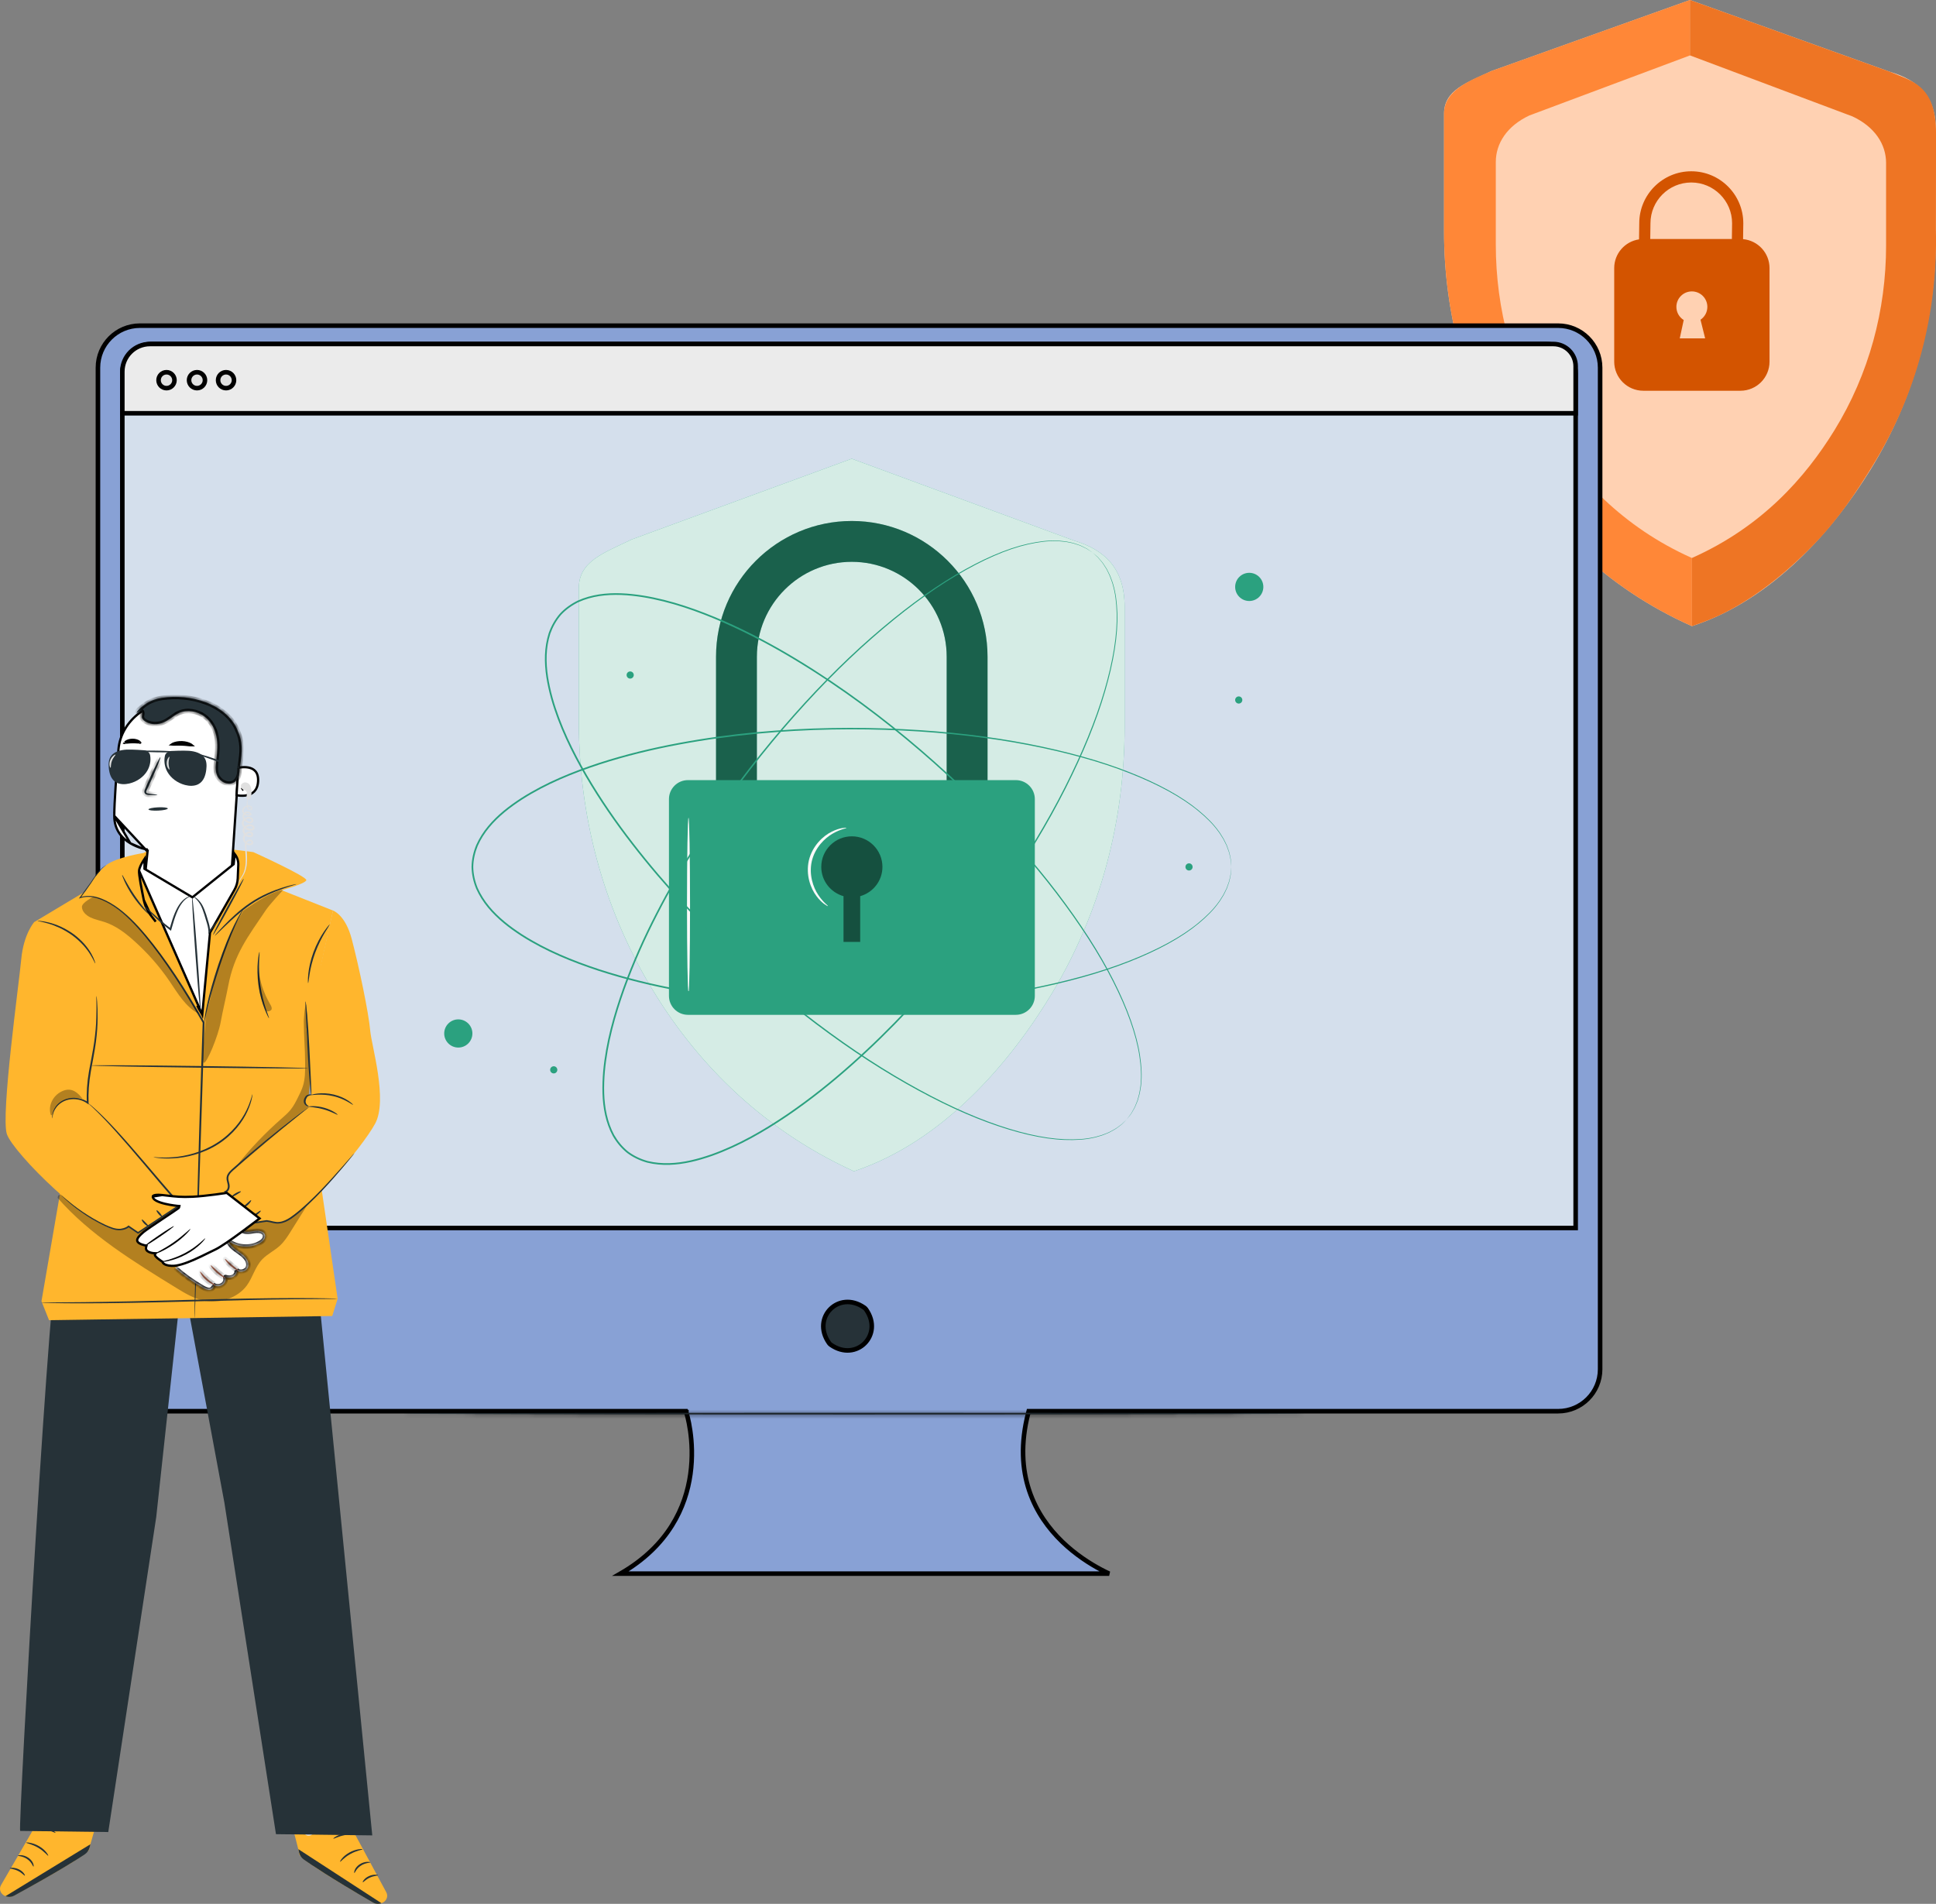 <svg width="425" height="418" viewBox="0 0 425 418" fill="none" xmlns="http://www.w3.org/2000/svg">
<rect x="0" y="0" width="425" height="418" fill="#808080" stroke="none"/>
<path d="M414.981 15.796L370.996 0L327.438 15.583C321.878 18.209 317 19.782 317 24.962V50.754C317 68.665 321.693 86.414 331.349 102.084C339.474 115.271 352.055 128.848 371.423 137.477C389.228 131.694 402.517 116.276 410.643 103.09C420.299 87.419 424.991 69.671 424.991 51.759V28.566C424.991 21.179 421.077 17.572 414.981 15.796Z" fill="#FFD1B2"/>
<path d="M371.423 122.51C356.099 115.682 346.146 104.71 339.717 94.278C332.078 81.88 328.365 67.838 328.365 53.666V35.575C328.365 31.477 330.837 27.638 335.747 25.346L371.004 12.163L370.996 0L327.438 15.583C322.866 17.58 317 19.782 317 24.962V50.754C317 68.665 321.693 86.414 331.349 102.084C339.474 115.271 352.055 128.848 371.423 137.477V122.51Z" fill="#FF8737"/>
<path d="M371.412 137.478C374.497 136.445 377.332 135.255 380.053 133.772C387.356 129.794 393.585 124.332 398.339 119.387C403.657 113.857 407.619 107.88 411.059 102.297C420.714 86.627 425.408 68.878 424.98 50.472L425.007 29.178C424.98 18.575 419.541 17.793 414.97 15.796L370.984 0L370.992 12.163L406.661 25.559C411.57 27.85 414.043 31.689 414.043 35.787V53.88C414.043 68.051 410.329 82.094 402.691 94.491C396.262 104.924 386.736 115.682 371.412 122.51V137.478Z" fill="#EE7524"/>
<path d="M382.649 52.506L382.698 49.026C382.698 42.729 377.575 37.605 371.278 37.605C364.981 37.605 359.858 42.729 359.858 49.008L359.808 52.554C356.726 53.01 354.359 55.659 354.359 58.867V79.398C354.359 82.927 357.22 85.789 360.75 85.789H382.066C385.595 85.789 388.456 82.928 388.456 79.398V58.867C388.456 55.535 385.904 52.802 382.649 52.506ZM374.323 74.288H368.748L369.618 70.262C368.653 69.663 368.008 68.596 368.008 67.376C368.008 65.499 369.53 63.978 371.408 63.978C373.285 63.978 374.807 65.5 374.807 67.376C374.807 68.552 374.209 69.588 373.302 70.199C373.696 71.76 374.323 74.288 374.323 74.288ZM380.189 52.477H362.27L362.318 49.026C362.318 44.085 366.337 40.066 371.278 40.066C376.218 40.066 380.237 44.085 380.237 49.008L380.189 52.477Z" fill="#D35400"/>
<path d="M150.682 310.182L150.57 309.835H150.206H30.718C25.627 309.835 21.5 305.708 21.5 300.617V80.717C21.5 75.627 25.627 71.5 30.718 71.5H342.048C347.139 71.5 351.266 75.627 351.266 80.718V300.617C351.266 305.708 347.139 309.835 342.049 309.835H226.21H225.822L225.725 310.211C222.252 323.691 227.28 332.784 233.178 338.481C236.119 341.322 239.272 343.317 241.687 344.602C242.347 344.953 242.953 345.251 243.486 345.5H136.204C146.818 339.378 150.545 330.834 151.556 323.677C152.087 319.921 151.87 316.554 151.52 314.127C151.346 312.912 151.138 311.931 150.973 311.251C150.89 310.911 150.818 310.646 150.767 310.465C150.741 310.375 150.72 310.305 150.705 310.257L150.688 310.203L150.684 310.188L150.682 310.184L150.682 310.182C150.682 310.182 150.682 310.182 150.206 310.335L150.682 310.182Z" fill="#88A1D5" stroke="black"/>
<path d="M190.127 287.493L190.127 287.493C192.107 290.322 191.53 293.222 189.818 294.934C188.107 296.645 185.206 297.223 182.377 295.244C182.224 295.136 182.084 294.997 181.98 294.846L181.979 294.845C180.005 292.017 180.582 289.119 182.293 287.408C184.004 285.698 186.901 285.121 189.729 287.095C189.881 287.202 190.021 287.341 190.127 287.493Z" fill="#263238" stroke="black"/>
<path d="M345.896 269.606H26.852V81.986C26.852 78.419 29.743 75.528 33.309 75.528H339.438C343.005 75.528 345.896 78.42 345.896 81.986V269.606Z" fill="#D4DFEC" stroke="black"/>
<path d="M345.896 90.738H26.852V81.596C26.852 78.245 29.568 75.528 32.919 75.528H341.005C343.707 75.528 345.897 77.719 345.897 80.421L345.896 90.738Z" fill="#EBEBEB" stroke="black"/>
<path d="M38.302 83.472C38.302 84.438 37.519 85.221 36.553 85.221C35.587 85.221 34.805 84.438 34.805 83.472C34.805 82.507 35.587 81.724 36.553 81.724C37.519 81.724 38.302 82.507 38.302 83.472Z" fill="#E0E0E0" stroke="black"/>
<path d="M44.996 83.472C44.996 84.437 44.213 85.22 43.248 85.22C42.282 85.22 41.5 84.437 41.5 83.472C41.5 82.507 42.282 81.724 43.248 81.724C44.213 81.724 44.996 82.507 44.996 83.472Z" fill="#E0E0E0" stroke="black"/>
<path d="M51.371 83.472C51.371 84.437 50.588 85.22 49.623 85.22C48.657 85.22 47.875 84.437 47.875 83.472C47.875 82.507 48.657 81.724 49.623 81.724C50.588 81.724 51.371 82.507 51.371 83.472Z" fill="#E0E0E0" stroke="black"/>
<mask id="path-12-inside-1_213_6071" fill="white">
<path d="M286.373 310.365C286.373 310.469 242.071 310.552 187.433 310.552C132.777 310.552 88.484 310.469 88.484 310.365C88.484 310.262 132.777 310.179 187.433 310.179C242.07 310.179 286.373 310.262 286.373 310.365Z"/>
</mask>
<path d="M286.373 310.365C286.373 310.469 242.071 310.552 187.433 310.552C132.777 310.552 88.484 310.469 88.484 310.365C88.484 310.262 132.777 310.179 187.433 310.179C242.07 310.179 286.373 310.262 286.373 310.365Z" fill="#263238"/>
<path d="M285.373 310.365C285.433 310.024 285.724 309.605 285.86 309.507C285.93 309.469 286.043 309.422 286.085 309.408C286.153 309.388 286.208 309.38 286.217 309.379C286.236 309.376 286.251 309.374 286.256 309.374C286.262 309.373 286.266 309.373 286.266 309.373C286.267 309.373 286.262 309.373 286.251 309.374C286.24 309.374 286.225 309.375 286.207 309.376C286.131 309.378 286.011 309.381 285.844 309.385C285.511 309.391 285.012 309.397 284.353 309.403C283.038 309.415 281.096 309.427 278.593 309.438C273.587 309.46 266.343 309.48 257.39 309.497C239.486 309.531 214.752 309.552 187.433 309.552V311.552C214.752 311.552 239.488 311.531 257.394 311.497C266.347 311.48 273.593 311.46 278.602 311.438C281.105 311.427 283.051 311.415 284.372 311.403C285.032 311.397 285.538 311.391 285.881 311.384C286.051 311.381 286.186 311.378 286.282 311.374C286.327 311.372 286.374 311.37 286.415 311.367C286.432 311.366 286.469 311.363 286.513 311.357C286.527 311.355 286.586 311.346 286.657 311.325C286.7 311.311 286.815 311.263 286.885 311.224C287.021 311.127 287.313 310.707 287.373 310.365H285.373ZM187.433 309.552C160.106 309.552 135.369 309.531 117.465 309.497C108.512 309.48 101.269 309.46 96.264 309.438C93.761 309.427 91.819 309.415 90.504 309.403C89.845 309.397 89.347 309.391 89.014 309.385C88.846 309.381 88.726 309.378 88.65 309.376C88.632 309.375 88.618 309.374 88.607 309.374C88.595 309.373 88.591 309.373 88.591 309.373C88.591 309.373 88.595 309.373 88.602 309.374C88.607 309.374 88.621 309.376 88.64 309.379C88.649 309.38 88.704 309.388 88.772 309.408C88.814 309.422 88.928 309.469 88.998 309.507C89.133 309.605 89.424 310.024 89.484 310.365H87.484C87.544 310.707 87.836 311.127 87.972 311.224C88.043 311.263 88.157 311.311 88.2 311.325C88.272 311.346 88.33 311.355 88.345 311.357C88.388 311.363 88.426 311.366 88.442 311.367C88.483 311.37 88.53 311.372 88.576 311.374C88.671 311.378 88.806 311.381 88.977 311.384C89.319 311.391 89.826 311.397 90.485 311.403C91.805 311.415 93.751 311.427 96.255 311.438C101.262 311.46 108.508 311.48 117.461 311.497C135.367 311.531 160.105 311.552 187.433 311.552V309.552ZM89.484 310.365C89.424 310.707 89.133 311.126 88.998 311.223C88.928 311.261 88.814 311.309 88.772 311.322C88.704 311.343 88.649 311.35 88.64 311.352C88.621 311.355 88.607 311.356 88.602 311.357C88.595 311.357 88.591 311.358 88.591 311.358C88.591 311.358 88.595 311.357 88.607 311.357C88.618 311.356 88.632 311.356 88.65 311.355C88.726 311.352 88.846 311.349 89.014 311.346C89.347 311.34 89.845 311.334 90.504 311.328C91.819 311.315 93.761 311.304 96.264 311.293C101.269 311.27 108.512 311.25 117.465 311.233C135.369 311.2 160.106 311.179 187.433 311.179V309.179C160.105 309.179 135.367 309.2 117.461 309.233C108.508 309.25 101.262 309.27 96.255 309.293C93.751 309.304 91.805 309.315 90.485 309.328C89.826 309.334 89.319 309.34 88.977 309.346C88.806 309.349 88.671 309.353 88.576 309.356C88.53 309.358 88.483 309.36 88.442 309.363C88.426 309.364 88.388 309.367 88.345 309.374C88.33 309.376 88.272 309.385 88.2 309.406C88.157 309.42 88.043 309.468 87.972 309.506C87.836 309.604 87.544 310.023 87.484 310.365H89.484ZM187.433 311.179C214.751 311.179 239.486 311.2 257.39 311.233C266.342 311.25 273.587 311.27 278.593 311.293C281.096 311.304 283.038 311.315 284.353 311.328C285.012 311.334 285.511 311.34 285.844 311.346C286.011 311.349 286.131 311.352 286.207 311.355C286.225 311.356 286.24 311.356 286.251 311.357C286.262 311.357 286.267 311.358 286.266 311.358C286.266 311.358 286.262 311.357 286.256 311.357C286.251 311.356 286.236 311.355 286.217 311.352C286.208 311.35 286.153 311.343 286.085 311.322C286.043 311.309 285.93 311.261 285.86 311.223C285.724 311.126 285.433 310.707 285.373 310.365H287.373C287.313 310.023 287.021 309.604 286.885 309.506C286.815 309.468 286.7 309.42 286.657 309.406C286.586 309.385 286.527 309.376 286.513 309.374C286.469 309.367 286.431 309.364 286.415 309.363C286.374 309.36 286.327 309.358 286.282 309.356C286.186 309.353 286.051 309.349 285.881 309.346C285.538 309.34 285.032 309.334 284.372 309.328C283.051 309.315 281.105 309.304 278.601 309.293C273.593 309.27 266.347 309.25 257.394 309.233C239.488 309.2 214.752 309.179 187.433 309.179V311.179Z" fill="black" mask="url(#path-12-inside-1_213_6071)"/>
<path d="M235.775 118.69L186.976 100.715L138.651 118.448C132.482 121.437 127.07 123.227 127.07 129.121V158.472C127.07 178.854 132.277 199.052 142.989 216.884C152.004 231.89 165.962 247.34 187.45 257.161C207.204 250.579 221.948 233.034 230.962 218.029C241.674 200.197 246.88 180 246.88 159.617V133.223C246.88 124.817 242.538 120.712 235.775 118.69Z" fill="#2BA17F"/>
<g opacity="0.8">
<path d="M235.775 118.69L186.976 100.715L138.651 118.448C132.482 121.437 127.07 123.227 127.07 129.121V158.472C127.07 178.854 132.277 199.052 142.989 216.884C152.004 231.89 165.962 247.34 187.45 257.161C207.204 250.579 221.948 233.034 230.962 218.029C241.674 200.197 246.88 180 246.88 159.617V133.223C246.88 124.817 242.538 120.712 235.775 118.69Z" fill="white"/>
</g>
<path d="M216.787 192.989H207.82V144.184C207.82 132.697 198.474 123.351 186.987 123.351C175.499 123.351 166.154 132.697 166.154 144.184V192.989H157.188V144.184C157.188 127.753 170.556 114.384 186.988 114.384C203.419 114.384 216.788 127.753 216.788 144.184V192.989H216.787Z" fill="#2BA17F"/>
<g opacity="0.4">
<path d="M216.787 192.989H207.82V144.184C207.82 132.697 198.474 123.351 186.987 123.351C175.499 123.351 166.154 132.697 166.154 144.184V192.989H157.188V144.184C157.188 127.753 170.556 114.384 186.988 114.384C203.419 114.384 216.788 127.753 216.788 144.184V192.989H216.787Z" fill="black"/>
</g>
<path d="M223.002 222.808H151.021C148.718 222.808 146.852 220.942 146.852 218.639V175.448C146.852 173.145 148.718 171.278 151.021 171.278H223.002C225.304 171.278 227.171 173.145 227.171 175.448V218.639C227.171 220.942 225.305 222.808 223.002 222.808Z" fill="#2BA17F"/>
<g opacity="0.5">
<path d="M193.716 190.332C193.716 186.624 190.71 183.618 187.002 183.618C183.295 183.618 180.289 186.624 180.289 190.332C180.289 193.4 182.36 195.959 185.171 196.76V206.797H188.834V196.76C191.644 195.959 193.716 193.4 193.716 190.332Z" fill="black"/>
</g>
<path d="M151.146 217.921C150.962 217.921 150.812 209.327 150.812 198.729C150.812 188.127 150.962 179.535 151.146 179.535C151.331 179.535 151.48 188.127 151.48 198.729C151.48 209.328 151.331 217.921 151.146 217.921Z" fill="#FAFAFA"/>
<path d="M181.743 198.937C181.721 198.97 181.428 198.833 180.956 198.49C180.482 198.151 179.852 197.571 179.225 196.727C177.973 195.084 176.828 192.102 177.571 188.881C178.351 185.668 180.712 183.515 182.568 182.609C183.507 182.136 184.329 181.9 184.905 181.809C185.481 181.716 185.804 181.724 185.809 181.763C185.837 181.889 184.536 182.011 182.794 183.023C181.08 183.991 178.939 186.067 178.221 189.035C177.532 192.009 178.515 194.825 179.613 196.459C180.715 198.144 181.824 198.837 181.743 198.937Z" fill="#FAFAFA"/>
<path d="M247.338 245.778C247.338 245.778 247.53 245.509 247.918 244.997C248.016 244.869 248.125 244.726 248.245 244.567C248.356 244.402 248.455 244.206 248.575 244.001C248.809 243.587 249.103 243.118 249.312 242.525C249.427 242.235 249.564 241.932 249.68 241.603C249.773 241.266 249.871 240.912 249.974 240.539C250.093 240.171 250.156 239.772 250.219 239.354C250.273 238.936 250.387 238.508 250.401 238.049C250.597 236.227 250.477 234.102 250.112 231.756C249.385 227.048 247.389 221.504 244.333 215.479C241.282 209.441 237.081 202.946 231.92 196.176C226.756 189.404 220.549 182.409 213.411 175.386C206.268 168.371 198.179 161.324 189.113 154.646C184.577 151.312 179.792 148.079 174.748 145.033C169.71 141.98 164.397 139.135 158.794 136.667C153.191 134.231 147.278 132.108 141.042 131.103C137.934 130.623 134.728 130.392 131.576 130.869C130.003 131.111 128.457 131.54 127.002 132.194C125.57 132.893 124.253 133.824 123.165 135.001C122.119 136.216 121.339 137.629 120.806 139.131C120.323 140.652 120.067 142.236 120.007 143.826C119.887 147.014 120.483 150.174 121.311 153.208C123.019 159.291 125.801 164.925 128.86 170.217C131.949 175.504 135.381 180.46 138.988 185.119C142.589 189.785 146.347 194.171 150.175 198.299C157.843 206.547 165.766 213.781 173.549 220.082C181.34 226.373 188.995 231.745 196.311 236.104C203.624 240.461 210.555 243.895 216.9 246.239C223.234 248.589 228.968 249.941 233.727 250.128C236.099 250.222 238.225 250.1 240.012 249.698C240.466 249.633 240.878 249.471 241.287 249.369C241.695 249.26 242.084 249.151 242.437 248.991C242.795 248.846 243.135 248.709 243.46 248.578C243.774 248.424 244.059 248.254 244.334 248.107C244.899 247.832 245.332 247.487 245.715 247.207C245.906 247.064 246.089 246.944 246.241 246.815C246.384 246.677 246.514 246.553 246.63 246.441C247.092 245.999 247.338 245.778 247.338 245.778C247.338 245.778 247.112 246.017 246.655 246.471C246.54 246.585 246.411 246.712 246.27 246.852C246.119 246.984 245.937 247.107 245.748 247.254C245.366 247.54 244.935 247.891 244.37 248.174C244.095 248.325 243.809 248.499 243.495 248.656C243.17 248.79 242.828 248.932 242.469 249.08C242.115 249.244 241.725 249.356 241.315 249.469C240.905 249.574 240.489 249.74 240.034 249.808C238.239 250.225 236.103 250.359 233.719 250.276C228.938 250.111 223.181 248.775 216.826 246.438C210.458 244.107 203.507 240.684 196.174 236.334C188.837 231.983 181.162 226.616 173.352 220.326C165.551 214.028 157.609 206.792 149.921 198.537C146.083 194.406 142.315 190.014 138.704 185.341C135.087 180.674 131.644 175.708 128.542 170.405C125.472 165.096 122.675 159.442 120.952 153.311C120.116 150.252 119.512 147.06 119.633 143.816C119.694 142.197 119.955 140.578 120.45 139.016C120.998 137.471 121.803 136.011 122.885 134.756C124.01 133.538 125.371 132.577 126.843 131.859C128.338 131.188 129.918 130.751 131.519 130.504C134.728 130.019 137.966 130.256 141.099 130.739C147.384 131.755 153.318 133.889 158.94 136.335C164.56 138.812 169.885 141.668 174.932 144.73C179.985 147.785 184.775 151.029 189.316 154.371C198.391 161.068 206.483 168.134 213.627 175.168C220.765 182.211 226.97 189.225 232.129 196.018C237.284 202.809 241.477 209.326 244.518 215.387C247.564 221.435 249.546 227.003 250.255 231.735C250.61 234.094 250.719 236.231 250.51 238.062C250.494 238.523 250.377 238.954 250.319 239.374C250.253 239.794 250.187 240.195 250.064 240.565C249.958 240.938 249.857 241.294 249.761 241.632C249.641 241.962 249.5 242.266 249.382 242.557C249.165 243.15 248.865 243.62 248.624 244.031C248.501 244.236 248.399 244.431 248.285 244.595C248.162 244.752 248.05 244.894 247.95 245.021C247.549 245.526 247.338 245.778 247.338 245.778Z" fill="#2BA17F"/>
<path d="M270.293 190.338C270.293 190.338 270.257 190.009 270.207 189.369C270.195 189.209 270.181 189.029 270.165 188.831C270.137 188.634 270.08 188.422 270.034 188.189C269.934 187.724 269.841 187.179 269.602 186.598C269.495 186.304 269.396 185.987 269.263 185.664C269.108 185.351 268.944 185.021 268.774 184.675C268.618 184.321 268.399 183.981 268.168 183.627C267.93 183.279 267.73 182.883 267.434 182.533C266.368 181.042 264.864 179.536 263.03 178.028C259.353 174.999 254.174 172.19 247.882 169.729C241.587 167.253 234.129 165.203 225.77 163.586C217.409 161.97 208.12 160.882 198.119 160.392C188.118 159.913 177.39 160.038 166.179 161.089C160.576 161.621 154.853 162.393 149.061 163.477C143.269 164.554 137.41 165.966 131.587 167.855C125.783 169.767 119.958 172.119 114.635 175.52C111.997 177.231 109.451 179.193 107.416 181.647C106.403 182.875 105.535 184.223 104.885 185.68C104.281 187.155 103.918 188.727 103.889 190.329C103.917 191.932 104.275 193.506 104.877 194.982C105.53 196.439 106.393 197.791 107.406 199.018C109.438 201.476 111.987 203.438 114.625 205.151C119.949 208.554 125.776 210.906 131.58 212.819C137.405 214.708 143.266 216.122 149.058 217.199C154.85 218.283 160.574 219.055 166.179 219.587C177.393 220.638 188.121 220.763 198.122 220.284C208.125 219.793 217.413 218.705 225.774 217.089C234.132 215.472 241.59 213.422 247.885 210.947C254.176 208.484 259.356 205.676 263.031 202.648C264.864 201.139 266.369 199.633 267.435 198.143C267.73 197.792 267.931 197.396 268.168 197.048C268.399 196.695 268.618 196.355 268.774 196.001C268.944 195.655 269.108 195.325 269.263 195.012C269.395 194.689 269.494 194.372 269.602 194.079C269.84 193.497 269.933 192.952 270.033 192.487C270.08 192.255 270.136 192.043 270.164 191.845C270.18 191.647 270.194 191.468 270.207 191.307C270.257 190.667 270.293 190.338 270.293 190.338C270.293 190.338 270.283 190.667 270.245 191.309C270.235 191.471 270.224 191.651 270.212 191.85C270.188 192.048 270.134 192.262 270.09 192.497C269.995 192.965 269.907 193.515 269.674 194.101C269.569 194.397 269.472 194.717 269.341 195.043C269.188 195.36 269.026 195.692 268.857 196.042C268.703 196.4 268.485 196.744 268.256 197.1C268.019 197.452 267.82 197.852 267.525 198.206C266.463 199.712 264.958 201.234 263.124 202.758C259.447 205.817 254.261 208.653 247.963 211.14C241.66 213.639 234.193 215.711 225.825 217.347C217.454 218.983 208.154 220.087 198.139 220.592C188.124 221.086 177.381 220.972 166.148 219.929C160.534 219.401 154.8 218.632 148.994 217.549C143.188 216.474 137.312 215.06 131.467 213.167C125.642 211.249 119.792 208.892 114.425 205.463C111.765 203.737 109.189 201.757 107.12 199.255C106.088 198.007 105.205 196.624 104.534 195.128C103.915 193.611 103.544 191.986 103.516 190.329C103.544 188.671 103.92 187.048 104.542 185.532C105.21 184.036 106.098 182.658 107.129 181.409C109.201 178.911 111.774 176.932 114.435 175.207C119.801 171.781 125.65 169.424 131.474 167.507C137.317 165.615 143.192 164.202 148.997 163.127C154.801 162.044 160.534 161.275 166.148 160.747C177.378 159.703 188.12 159.59 198.135 160.083C208.149 160.587 217.449 161.692 225.82 163.327C234.188 164.963 241.655 167.035 247.959 169.534C254.257 172.02 259.443 174.856 263.122 177.916C264.956 179.44 266.461 180.961 267.524 182.467C267.818 182.822 268.018 183.222 268.255 183.574C268.485 183.931 268.702 184.275 268.857 184.633C269.026 184.982 269.188 185.315 269.341 185.632C269.472 185.959 269.568 186.279 269.674 186.574C269.907 187.161 269.996 187.711 270.09 188.179C270.134 188.414 270.188 188.628 270.213 188.826C270.225 189.025 270.236 189.205 270.246 189.366C270.283 190.009 270.293 190.338 270.293 190.338Z" fill="#2BA17F"/>
<path d="M239.86 121.326C239.86 121.326 239.578 121.153 239.042 120.801C238.907 120.713 238.757 120.614 238.59 120.505C238.417 120.407 238.215 120.32 238.003 120.215C237.574 120.009 237.087 119.749 236.48 119.581C236.183 119.486 235.871 119.37 235.535 119.276C235.192 119.207 234.832 119.134 234.453 119.058C234.077 118.964 233.674 118.929 233.254 118.895C232.833 118.87 232.398 118.786 231.939 118.804C230.108 118.733 227.996 119 225.681 119.525C221.035 120.574 215.641 122.948 209.841 126.412C204.028 129.871 197.837 134.509 191.44 140.125C185.039 145.742 178.489 152.417 171.974 160.021C165.468 167.631 158.994 176.186 152.956 185.69C149.943 190.445 147.047 195.441 144.356 200.683C141.657 205.919 139.184 211.416 137.109 217.176C135.065 222.934 133.355 228.979 132.781 235.269C132.517 238.402 132.507 241.616 133.201 244.729C133.55 246.281 134.085 247.793 134.836 249.2C135.632 250.58 136.652 251.83 137.901 252.835C139.185 253.795 140.648 254.476 142.183 254.905C143.734 255.281 145.332 255.428 146.922 255.378C150.111 255.278 153.222 254.466 156.192 253.431C162.143 251.308 167.572 248.145 172.641 244.729C177.702 241.283 182.41 237.517 186.81 233.598C191.217 229.685 195.333 225.634 199.188 221.53C206.888 213.312 213.56 204.91 219.309 196.711C225.049 188.506 229.881 180.498 233.726 172.899C237.569 165.304 240.517 158.153 242.418 151.661C244.327 145.181 245.28 139.366 245.138 134.606C245.069 132.233 244.801 130.121 244.276 128.366C244.179 127.918 243.99 127.517 243.861 127.116C243.723 126.717 243.588 126.336 243.404 125.995C243.235 125.648 243.075 125.317 242.922 125.002C242.747 124.7 242.557 124.427 242.391 124.162C242.078 123.618 241.704 123.21 241.398 122.847C241.243 122.667 241.109 122.492 240.971 122.349C240.824 122.216 240.69 122.095 240.571 121.986C240.098 121.556 239.86 121.326 239.86 121.326C239.86 121.326 240.114 121.536 240.599 121.96C240.72 122.067 240.856 122.186 241.006 122.317C241.147 122.458 241.284 122.631 241.442 122.81C241.754 123.172 242.134 123.578 242.455 124.122C242.625 124.386 242.818 124.659 242.996 124.962C243.153 125.277 243.317 125.609 243.489 125.956C243.677 126.298 243.816 126.679 243.957 127.08C244.09 127.482 244.283 127.885 244.384 128.335C244.923 130.097 245.204 132.218 245.284 134.602C245.449 139.383 244.513 145.218 242.619 151.719C240.733 158.232 237.796 165.403 233.962 173.018C230.126 180.636 225.301 188.663 219.564 196.888C213.818 205.105 207.147 213.526 199.44 221.765C195.582 225.878 191.461 229.94 187.048 233.864C182.641 237.794 177.924 241.572 172.847 245.031C167.763 248.46 162.315 251.639 156.317 253.78C153.323 254.825 150.18 255.648 146.935 255.75C145.316 255.801 143.682 255.653 142.089 255.265C140.511 254.826 138.999 254.123 137.672 253.13C136.38 252.092 135.327 250.8 134.51 249.381C133.737 247.936 133.192 246.39 132.836 244.81C132.131 241.642 132.145 238.395 132.411 235.236C132.991 228.896 134.712 222.829 136.765 217.052C138.849 211.274 141.332 205.766 144.039 200.519C146.739 195.268 149.644 190.266 152.666 185.505C158.722 175.99 165.213 167.431 171.739 159.818C178.273 152.213 184.844 145.539 191.265 139.925C197.685 134.314 203.897 129.682 209.734 126.232C215.558 122.777 220.976 120.415 225.649 119.383C227.977 118.866 230.102 118.61 231.943 118.692C232.404 118.677 232.842 118.764 233.265 118.792C233.689 118.83 234.093 118.868 234.471 118.965C234.85 119.045 235.212 119.122 235.557 119.195C235.894 119.292 236.207 119.411 236.505 119.509C237.112 119.684 237.601 119.952 238.029 120.163C238.241 120.272 238.443 120.361 238.615 120.462C238.78 120.575 238.929 120.677 239.062 120.768C239.594 121.133 239.86 121.326 239.86 121.326Z" fill="#2BA17F"/>
<path d="M102.797 224.715C104.005 225.923 104.005 227.882 102.797 229.089C101.589 230.297 99.63 230.297 98.422 229.089C97.214 227.881 97.214 225.922 98.422 224.715C99.63 223.507 101.589 223.507 102.797 224.715Z" fill="#2BA17F"/>
<path d="M277.336 128.857C277.336 130.565 275.951 131.951 274.242 131.951C272.533 131.951 271.148 130.566 271.148 128.857C271.148 127.149 272.533 125.764 274.242 125.764C275.951 125.764 277.336 127.148 277.336 128.857Z" fill="#2BA17F"/>
<path d="M122.346 234.887C122.346 235.321 121.994 235.674 121.56 235.674C121.126 235.674 120.773 235.321 120.773 234.887C120.773 234.453 121.126 234.101 121.56 234.101C121.994 234.101 122.346 234.453 122.346 234.887Z" fill="#2BA17F"/>
<path d="M139.127 148.203C139.127 148.637 138.775 148.99 138.341 148.99C137.907 148.99 137.555 148.637 137.555 148.203C137.555 147.769 137.907 147.417 138.341 147.417C138.776 147.417 139.127 147.769 139.127 148.203Z" fill="#2BA17F"/>
<path d="M261.807 190.338C261.807 190.772 261.455 191.124 261.021 191.124C260.587 191.124 260.234 190.772 260.234 190.338C260.234 189.904 260.587 189.551 261.021 189.551C261.456 189.551 261.807 189.904 261.807 190.338Z" fill="#2BA17F"/>
<path d="M272.721 153.686C272.721 154.12 272.369 154.472 271.935 154.472C271.501 154.472 271.148 154.12 271.148 153.686C271.148 153.252 271.501 152.899 271.935 152.899C272.369 152.899 272.721 153.252 272.721 153.686Z" fill="#2BA17F"/>
<path d="M11.235 384.479L7.511 401.32L0.219 413.89C-0.306 414.796 0.147 415.906 1.205 416.308C1.797 416.533 2.471 416.493 3.022 416.195C6.525 414.303 19.372 407.285 19.567 406.039C19.791 404.596 24.829 388.504 24.829 388.504L11.235 384.479Z" fill="#FFB62D"/>
<path d="M1.211 416.307L19.853 404.908L19.676 405.618C19.523 406.232 19.133 406.78 18.567 407.16C17.053 408.178 12.8 410.906 3.085 416.207C2.52 416.516 1.814 416.554 1.211 416.307Z" fill="#263238"/>
<path d="M17.29 399.953C16.743 400.151 16.43 400.756 16.632 401.248C16.833 401.739 17.527 402.025 18.078 401.836C18.629 401.646 19.029 400.93 18.767 400.461C18.504 399.993 17.67 399.696 17.186 399.997" fill="#EBEBEB"/>
<path d="M7.346 409.824C7.227 409.85 7.017 408.889 6.006 408.198C5.019 407.481 3.913 407.515 3.914 407.406C3.908 407.362 4.181 407.278 4.638 407.308C5.091 407.336 5.719 407.515 6.272 407.903C6.822 408.293 7.16 408.793 7.292 409.179C7.428 409.566 7.396 409.819 7.346 409.824Z" fill="#263238"/>
<path d="M5.45 411.807C5.342 411.862 4.868 411.199 3.949 410.761C3.04 410.304 2.154 410.302 2.149 410.191C2.116 410.095 3.116 409.916 4.156 410.431C5.2 410.936 5.56 411.781 5.45 411.807Z" fill="#263238"/>
<path d="M10.582 407.435C10.474 407.497 9.75 406.474 8.389 405.682C7.041 404.87 5.696 404.669 5.719 404.557C5.71 404.461 7.178 404.501 8.626 405.368C10.083 406.222 10.685 407.406 10.582 407.435Z" fill="#263238"/>
<path d="M12.197 402.398C12.122 402.489 11.17 401.899 9.817 401.591C8.469 401.267 7.312 401.363 7.298 401.252C7.265 401.16 8.477 400.882 9.926 401.227C11.38 401.561 12.277 402.332 12.197 402.398Z" fill="#263238"/>
<path d="M13.435 397.48C13.352 397.566 12.437 396.802 10.983 396.581C9.533 396.332 8.373 396.758 8.329 396.652C8.307 396.611 8.566 396.441 9.059 396.302C9.548 396.162 10.278 396.084 11.059 396.211C11.841 396.339 12.492 396.639 12.893 396.923C13.298 397.207 13.472 397.448 13.435 397.48Z" fill="#263238"/>
<path d="M11.244 395.651C11.22 395.647 11.233 395.413 11.376 395.012C11.518 394.615 11.8 394.043 12.358 393.462C12.64 393.191 12.953 392.831 13.537 392.713C13.828 392.653 14.209 392.772 14.379 393.037C14.549 393.297 14.551 393.585 14.492 393.852C14.208 394.913 12.919 395.741 11.527 395.632C10.135 395.5 9.074 394.575 8.763 393.552C8.704 393.292 8.694 392.984 8.912 392.729C9.128 392.472 9.542 392.433 9.803 392.526C10.347 392.71 10.632 393.065 10.909 393.342C11.448 393.933 11.731 394.5 11.881 394.895C12.03 395.294 12.052 395.526 12.028 395.531C11.95 395.562 11.753 394.615 10.679 393.515C10.404 393.256 10.091 392.936 9.695 392.824C9.501 392.769 9.314 392.805 9.209 392.932C9.103 393.053 9.09 393.272 9.146 393.478C9.415 394.318 10.387 395.161 11.566 395.256C12.737 395.359 13.869 394.629 14.107 393.777C14.161 393.572 14.15 393.352 14.056 393.206C13.962 393.062 13.784 392.992 13.594 393.021C13.193 393.081 12.858 393.385 12.582 393.639C11.479 394.715 11.324 395.684 11.244 395.651Z" fill="#263238"/>
<path d="M74.751 385.788L77.925 402.717L84.804 415.467C85.3 416.386 84.812 417.484 83.74 417.858C83.141 418.068 82.468 418.011 81.928 417.7C78.488 415.719 65.874 408.378 65.721 407.127C65.543 405.679 61.031 389.466 61.031 389.466L74.751 385.788Z" fill="#FFB62D"/>
<path d="M83.755 417.859L65.492 405.99L65.645 406.704C65.778 407.322 66.151 407.879 66.704 408.274C68.185 409.329 72.346 412.165 81.885 417.711C82.441 418.034 83.145 418.09 83.755 417.859Z" fill="#263238"/>
<path d="M68.196 401.102C68.736 401.314 69.029 401.927 68.812 402.413C68.594 402.899 67.892 403.168 67.347 402.964C66.802 402.761 66.425 402.035 66.703 401.573C66.98 401.112 67.825 400.836 68.299 401.149" fill="#EBEBEB"/>
<path d="M77.796 411.222C77.914 411.25 78.155 410.296 79.188 409.631C80.199 408.939 81.304 409 81.305 408.892C81.313 408.848 81.044 408.757 80.585 408.777C80.13 408.793 79.497 408.956 78.932 409.33C78.369 409.706 78.015 410.197 77.871 410.579C77.722 410.962 77.746 411.216 77.796 411.222Z" fill="#263238"/>
<path d="M79.643 413.253C79.749 413.311 80.244 412.66 81.177 412.245C82.101 411.812 82.987 411.832 82.995 411.722C83.032 411.626 82.037 411.422 80.981 411.911C79.92 412.389 79.534 413.224 79.643 413.253Z" fill="#263238"/>
<path d="M74.659 408.751C74.766 408.816 75.521 407.813 76.909 407.055C78.282 406.278 79.634 406.111 79.614 405.999C79.625 405.904 78.158 405.906 76.681 406.736C75.197 407.552 74.557 408.719 74.659 408.751Z" fill="#263238"/>
<path d="M73.184 403.676C73.257 403.768 74.227 403.202 75.59 402.929C76.948 402.64 78.101 402.766 78.12 402.654C78.154 402.563 76.953 402.255 75.493 402.563C74.03 402.859 73.107 403.607 73.184 403.676Z" fill="#263238"/>
<path d="M72.129 398.727C72.209 398.814 73.148 398.075 74.609 397.892C76.066 397.679 77.213 398.135 77.26 398.03C77.283 397.989 77.03 397.813 76.542 397.662C76.057 397.51 75.331 397.414 74.544 397.519C73.759 397.627 73.099 397.912 72.688 398.185C72.275 398.459 72.093 398.694 72.129 398.727Z" fill="#263238"/>
<path d="M74.37 396.956C74.394 396.952 74.388 396.718 74.259 396.314C74.13 395.913 73.866 395.334 73.328 394.739C73.055 394.461 72.754 394.094 72.174 393.961C71.886 393.893 71.5 394.002 71.321 394.263C71.143 394.518 71.132 394.806 71.183 395.075C71.432 396.142 72.693 397.003 74.088 396.93C75.484 396.833 76.575 395.936 76.919 394.921C76.987 394.662 77.005 394.356 76.796 394.095C76.589 393.832 76.177 393.783 75.913 393.869C75.363 394.039 75.066 394.387 74.779 394.657C74.222 395.234 73.92 395.793 73.758 396.184C73.595 396.578 73.566 396.81 73.59 396.816C73.666 396.849 73.894 395.907 75.004 394.834C75.287 394.583 75.609 394.27 76.011 394.169C76.206 394.119 76.392 394.159 76.493 394.29C76.595 394.414 76.6 394.632 76.538 394.837C76.241 395.67 75.242 396.488 74.061 396.553C72.886 396.626 71.778 395.867 71.569 395.01C71.522 394.803 71.54 394.584 71.639 394.44C71.736 394.298 71.917 394.234 72.107 394.267C72.506 394.337 72.831 394.649 73.097 394.91C74.166 396.015 74.289 396.987 74.37 396.956Z" fill="#263238"/>
<path d="M13.043 274.215C11.274 271.833 3.93 401.242 4.422 401.985L23.766 402.23L34.296 333.083L40.022 280.211L49.254 329.891L60.582 402.699L81.723 402.968L68.656 270.991L41.28 257.127L13.043 274.215Z" fill="#263238"/>
<path d="M31.519 187.278C31.519 187.278 25.589 188.189 23.328 189.935C21.068 191.681 18.771 195.696 18.771 195.696L7.5 202.457L17.422 237.4L9.105 285.69L10.766 289.853L72.935 288.935L74.12 285.146L67.693 241.196L70.516 211.741L73.112 199.914L61.853 195.455C61.853 195.455 67.01 194.041 67.246 193.255C67.482 192.469 55.628 187.091 55.628 187.091C55.628 187.091 36.925 184.29 31.519 187.278Z" fill="#FFB62D"/>
<g opacity="0.3">
<path d="M12.656 263.007C19.668 271.04 29.251 276.96 38.677 282.751C40.665 283.972 42.729 285.223 45.106 285.636C48.509 286.229 52.245 284.843 54.149 282.28C55.513 280.444 55.976 278.129 57.594 276.461C58.688 275.333 60.219 274.603 61.392 273.54C62.408 272.62 63.124 271.482 63.829 270.357C65.114 268.307 66.398 266.256 67.684 264.206C62.998 264.189 58.669 266.228 54.442 268.014C50.215 269.8 45.515 271.413 40.948 270.49C34.624 269.212 30.596 263.525 24.519 261.518C20.698 260.256 16.232 260.632 12.749 262.508" fill="black"/>
</g>
<path d="M7.499 202.458C7.499 202.458 5.183 205.071 4.67 210.558C4.156 216.045 0.156 244.832 1.502 248.969C2.847 253.106 20.256 270.374 26.055 269.949L28.22 269.257L30.292 270.677L39.559 264.539L19.135 241.827L20.233 209.133C20.233 209.133 13.96 201.164 7.499 202.458Z" fill="#FFB62D"/>
<path d="M23.321 189.936C23.332 189.95 23.134 190.05 22.813 190.312C22.492 190.573 22.052 190.997 21.567 191.611C21.069 192.219 20.565 193.024 19.944 193.973C19.283 194.898 18.526 195.959 17.678 197.145L17.547 197.003C18.673 196.615 20.05 196.608 21.368 196.99C22.691 197.365 23.972 198.036 25.212 198.85C27.689 200.507 29.952 202.817 32.144 205.438C36.514 210.706 40.772 217.215 44.88 224.43L44.902 224.468L44.901 224.513C44.808 227.37 44.711 230.358 44.612 233.402C44.114 248.855 43.663 262.843 43.335 272.989C43.157 278.04 43.013 282.133 42.913 284.984C42.855 286.385 42.809 287.481 42.777 288.245C42.758 288.604 42.743 288.885 42.732 289.093C42.719 289.284 42.709 289.381 42.702 289.381C42.695 289.381 42.691 289.282 42.69 289.091C42.691 288.883 42.693 288.602 42.694 288.243C42.708 287.478 42.728 286.382 42.753 284.98C42.823 282.128 42.922 278.034 43.045 272.982C43.322 262.851 43.676 248.857 44.202 233.393C44.303 230.347 44.402 227.358 44.496 224.501L44.517 224.585C40.429 217.388 36.192 210.874 31.869 205.615C29.699 202.997 27.468 200.698 25.039 199.052C23.821 198.24 22.569 197.575 21.29 197.203C20.014 196.824 18.705 196.823 17.625 197.182L17.312 197.286L17.493 197.039C18.355 195.862 19.126 194.811 19.798 193.893C20.427 192.963 20.956 192.151 21.471 191.55C21.974 190.94 22.434 190.522 22.772 190.272C23.111 190.02 23.321 189.936 23.321 189.936Z" fill="#263238"/>
<path d="M65.097 194.11C65.117 194.167 63.907 194.481 62.025 195.147C60.151 195.815 57.591 196.866 55.145 198.527C52.694 200.184 50.79 202.02 49.411 203.335C48.771 203.952 48.228 204.476 47.784 204.904C47.396 205.272 47.172 205.468 47.15 205.452C47.129 205.436 47.312 205.209 47.663 204.812C48.015 204.416 48.533 203.851 49.195 203.165C50.522 201.804 52.407 199.925 54.897 198.24C57.386 196.55 60.006 195.52 61.92 194.908C62.881 194.6 63.675 194.395 64.226 194.267C64.779 194.139 65.09 194.088 65.097 194.11Z" fill="#263238"/>
<path d="M44.839 224.569C44.81 224.567 44.84 224.201 44.916 223.541C45.002 222.883 45.161 221.934 45.41 220.77C45.898 218.44 46.771 215.258 47.922 211.791C49.094 208.329 50.329 205.239 51.406 203.067C51.938 201.979 52.423 201.118 52.783 200.537C53.157 199.962 53.376 199.65 53.4 199.663C53.425 199.675 53.254 200.009 52.925 200.601C52.61 201.199 52.168 202.069 51.674 203.165C50.67 205.351 49.483 208.442 48.314 211.894C47.167 215.351 46.253 218.513 45.694 220.821C45.409 221.974 45.209 222.912 45.073 223.562C44.949 224.213 44.866 224.572 44.839 224.569Z" fill="#263238"/>
<path d="M46.779 205.247C46.677 205.204 48.099 202.411 49.955 199.008C51.811 195.605 53.397 192.882 53.498 192.925C53.6 192.968 52.178 195.762 50.322 199.165C48.467 202.567 46.88 205.29 46.779 205.247Z" fill="#263238"/>
<path d="M59.053 223.563C59.028 223.572 58.919 223.387 58.744 223.042C58.566 222.699 58.341 222.19 58.093 221.552C57.593 220.277 57.052 218.463 56.755 216.415C56.463 214.366 56.475 212.49 56.597 211.145C56.657 210.472 56.731 209.93 56.806 209.558C56.878 209.186 56.931 208.982 56.959 208.986C57.023 208.993 56.932 209.821 56.885 211.158C56.838 212.495 56.872 214.346 57.16 216.369C57.454 218.392 57.944 220.191 58.368 221.475C58.79 222.76 59.114 223.542 59.053 223.563Z" fill="#263238"/>
<g opacity="0.3">
<path d="M46.395 218.049C46.061 220.515 45.167 221.733 45.126 224.216C45.118 224.748 44.162 233.145 44.723 233.339C45.383 233.567 47.899 227.449 48.447 224.401C48.878 222.012 49.64 218.868 50.093 216.482C51.412 209.521 54.335 205.773 58.432 199.713C59.208 198.566 62.104 195.443 62.104 195.443C61.825 195.287 60.676 195.768 59.872 196.088C57.561 197.006 53.424 199.928 53.424 199.928C53.424 199.928 50.938 204.126 50.098 206.239C48.49 210.29 47.245 214.379 46.333 218.45" fill="black"/>
</g>
<g opacity="0.3">
<path d="M20.494 196.911C20.494 196.911 17.968 198.131 17.985 199.113C18 200.096 18.851 200.932 19.824 201.408C20.797 201.883 21.904 202.09 22.945 202.433C25.398 203.241 27.441 204.792 29.287 206.432C32.315 209.119 34.974 212.132 37.187 215.382C39.028 218.084 40.715 221.094 43.797 222.687C41.711 219.39 39.547 216.2 37.462 212.904C35.38 209.613 32.975 206.492 30.263 203.583C27.55 200.672 23.13 197.145 20.494 196.911Z" fill="black"/>
</g>
<path d="M11.498 245.57C11.487 245.571 11.476 245.509 11.464 245.39C11.449 245.27 11.448 245.09 11.47 244.858C11.518 244.397 11.683 243.704 12.22 242.965C12.742 242.239 13.684 241.453 15.037 241.159C16.36 240.865 18.054 241.059 19.378 242.013L19.074 242.145C18.956 240.036 19.105 237.645 19.54 235.173C19.939 232.894 20.41 230.746 20.679 228.774C20.958 226.803 21.104 225.016 21.141 223.513C21.192 222.011 21.185 220.792 21.164 219.951C21.161 219.564 21.158 219.244 21.157 218.981C21.16 218.758 21.168 218.641 21.182 218.641C21.196 218.64 21.215 218.756 21.239 218.977C21.262 219.24 21.289 219.559 21.323 219.945C21.393 220.787 21.444 222.008 21.43 223.518C21.429 225.028 21.313 226.828 21.053 228.813C20.802 230.8 20.34 232.96 19.945 235.225C19.513 237.683 19.352 240.038 19.445 242.13L19.461 242.498L19.141 242.262C17.937 241.375 16.353 241.166 15.109 241.423C13.84 241.676 12.933 242.392 12.405 243.073C11.865 243.764 11.67 244.425 11.587 244.869C11.509 245.32 11.526 245.57 11.498 245.57Z" fill="#263238"/>
<path d="M13.477 262.448C13.484 262.442 13.569 262.508 13.727 262.641C13.905 262.795 14.132 262.99 14.414 263.232C15.024 263.74 15.919 264.485 17.127 265.352C18.338 266.214 19.846 267.222 21.692 268.201C22.616 268.683 23.617 269.187 24.73 269.551C25.279 269.733 25.874 269.832 26.476 269.782C27.064 269.74 27.688 269.526 28.089 269.155L28.211 269.043L28.341 269.131C28.994 269.575 29.698 270.055 30.418 270.545L30.188 270.544C33.041 268.649 36.17 266.571 39.446 264.395L39.41 264.654C39.358 264.596 39.302 264.535 39.245 264.472C36.451 261.399 33.962 258.365 31.646 255.64C29.34 252.908 27.247 250.461 25.436 248.443C23.628 246.423 22.096 244.839 20.996 243.778C20.454 243.24 20.01 242.842 19.711 242.571C19.413 242.297 19.262 242.15 19.271 242.14C19.28 242.131 19.451 242.261 19.768 242.518C20.087 242.773 20.55 243.157 21.112 243.681C22.251 244.716 23.822 246.279 25.662 248.282C27.504 250.284 29.625 252.718 31.947 255.439C34.28 258.153 36.78 261.183 39.563 264.244C39.619 264.305 39.675 264.368 39.727 264.425L39.86 264.571L39.691 264.683C36.409 266.851 33.275 268.922 30.417 270.811L30.301 270.887L30.187 270.809C29.47 270.315 28.769 269.832 28.12 269.385L28.371 269.361C27.849 269.837 27.172 270.038 26.509 270.09C25.847 270.142 25.194 270.025 24.617 269.83C23.465 269.442 22.467 268.925 21.538 268.428C19.688 267.421 18.189 266.387 16.992 265.499C15.797 264.605 14.922 263.836 14.335 263.304C14.07 263.046 13.856 262.839 13.687 262.676C13.54 262.532 13.47 262.454 13.477 262.448Z" fill="#263238"/>
<path d="M20.918 211.518C20.845 211.54 20.546 210.717 19.791 209.511C19.42 208.905 18.903 208.222 18.269 207.508C17.618 206.805 16.84 206.078 15.933 205.401C15.017 204.735 14.067 204.19 13.167 203.751C12.258 203.328 11.404 203.003 10.664 202.789C9.185 202.349 8.215 202.239 8.227 202.171C8.231 202.146 8.474 202.159 8.914 202.204C9.355 202.24 9.987 202.354 10.751 202.545C11.517 202.732 12.402 203.04 13.343 203.456C14.274 203.889 15.255 204.441 16.195 205.124C17.125 205.817 17.916 206.571 18.565 207.302C19.199 208.045 19.701 208.758 20.047 209.391C20.399 210.02 20.639 210.548 20.758 210.925C20.887 211.301 20.944 211.51 20.918 211.518Z" fill="#263238"/>
<g opacity="0.3">
<path d="M58.333 221.792C58.592 222.285 59.514 221.979 59.622 221.595C59.73 221.212 59.505 220.823 59.299 220.473C57.839 217.991 56.957 215.246 56.724 212.457C56.477 215.842 56.882 218.653 58.333 221.792Z" fill="black"/>
</g>
<g opacity="0.3">
<path d="M11.175 244.842C10.482 242.907 11.526 240.603 13.537 239.624C14.05 239.375 14.63 239.203 15.213 239.241C16.484 239.323 17.394 240.321 18.14 241.233C16.733 240.861 15.151 241.037 13.893 241.709C12.635 242.379 11.72 243.534 11.437 244.808" fill="black"/>
</g>
<path d="M72.392 202.951C72.446 202.983 71.983 203.635 71.329 204.73C70.674 205.823 69.859 207.376 69.195 209.168C68.538 210.962 68.162 212.642 67.965 213.867C67.765 215.091 67.706 215.86 67.64 215.857C67.593 215.857 67.55 215.082 67.679 213.836C67.805 212.591 68.14 210.877 68.808 209.056C69.479 207.237 70.35 205.677 71.078 204.604C71.803 203.531 72.353 202.927 72.392 202.951Z" fill="#263238"/>
<g opacity="0.3">
<path d="M67.231 220.54C66.81 220.924 66.695 224.151 66.695 224.151C66.703 228.048 66.977 229.758 66.984 233.654C66.987 235.264 66.986 236.896 66.5 238.447C66.242 239.269 65.853 240.054 65.464 240.835C64.973 241.824 64.475 242.822 63.758 243.696C63.157 244.427 62.416 245.058 61.691 245.695C58.21 248.757 55.033 252.089 52.208 255.639L50.484 257.871L67.586 243.692L68.428 241.817L68.471 241.597L67.231 220.54Z" fill="black"/>
</g>
<path d="M73.103 199.913C73.103 199.913 75.796 200.808 77.201 206.119C78.824 212.252 80.95 222.455 81.276 226.314C81.55 229.563 85.161 241.439 82.369 246.666C79.577 251.894 66.077 268.04 60.748 268.557L58.526 268.059L56.191 268.412L49.641 261.751L50.213 259.845C50.213 259.845 49.472 258.783 50.246 257.836C51.019 256.889 67.723 243.018 67.723 243.018C67.723 243.018 67.086 242.946 66.95 241.99C66.714 240.342 68.337 240.402 68.337 240.402L67.259 225.89L73.103 199.913Z" fill="#FFB62D"/>
<path d="M74.115 244.742C74.043 244.832 72.812 244.052 71.063 243.565C69.32 243.061 67.805 243.063 67.805 242.952C67.787 242.864 69.362 242.696 71.188 243.221C73.017 243.732 74.188 244.679 74.115 244.742Z" fill="#263238"/>
<path d="M77.506 242.569C77.429 242.665 75.796 241.265 73.178 240.666C70.57 240.028 68.364 240.52 68.352 240.403C68.339 240.364 68.865 240.184 69.766 240.084C70.662 239.981 71.939 240.001 73.284 240.317C74.627 240.637 75.743 241.184 76.462 241.669C77.185 242.152 77.539 242.541 77.506 242.569Z" fill="#263238"/>
<path d="M67.815 242.952C67.8 242.987 67.537 242.967 67.194 242.739C67.025 242.624 66.852 242.436 66.758 242.186C66.664 241.937 66.668 241.643 66.748 241.365C66.804 241.178 66.881 241.017 66.987 240.859L66.969 240.894C67.213 240.395 67.728 240.301 68.01 240.278C68.319 240.261 68.489 240.34 68.48 240.377C68.472 240.421 68.304 240.424 68.055 240.495C67.819 240.56 67.445 240.72 67.342 241.005L67.338 241.016L67.323 241.04C67.255 241.155 67.185 241.307 67.141 241.456C66.993 241.922 67.149 242.323 67.39 242.554C67.629 242.788 67.846 242.899 67.815 242.952Z" fill="#263238"/>
<path d="M67.063 219.831C67.091 219.829 67.141 220.116 67.21 220.635C67.278 221.155 67.357 221.908 67.44 222.84C67.608 224.704 67.771 227.282 67.912 230.13C68.047 232.936 68.17 235.473 68.264 237.421C68.304 238.295 68.337 239.033 68.364 239.631C68.383 240.153 68.38 240.443 68.352 240.445C68.323 240.447 68.273 240.161 68.205 239.64C68.136 239.121 68.058 238.368 67.975 237.436C67.807 235.572 67.644 232.993 67.503 230.145C67.367 227.339 67.245 224.803 67.151 222.855C67.111 221.981 67.077 221.243 67.05 220.644C67.032 220.123 67.035 219.832 67.063 219.831Z" fill="#263238"/>
<path d="M68.09 242.852C68.099 242.86 67.956 242.984 67.676 243.211C67.369 243.456 66.957 243.785 66.439 244.199C65.335 245.083 63.781 246.329 61.856 247.872C59.924 249.445 57.629 251.347 55.102 253.523C53.84 254.611 52.515 255.768 51.157 256.982C50.83 257.286 50.514 257.605 50.319 257.972C50.112 258.338 50.083 258.736 50.176 259.157C50.254 259.58 50.435 260.013 50.419 260.518C50.403 260.986 50.2 261.577 49.58 261.805L49.657 261.521C50.742 262.617 51.88 263.766 53.038 264.936C54.166 266.079 55.276 267.201 56.356 268.294L56.171 268.236C56.961 268.118 57.739 268.001 58.507 267.885L58.535 267.881L58.56 267.884C59.584 267.995 60.434 268.412 61.32 268.277C62.202 268.182 63.001 267.775 63.704 267.311C65.101 266.349 66.316 265.253 67.446 264.226C69.69 262.143 71.53 260.163 73.042 258.502C74.551 256.839 75.73 255.488 76.546 254.563C76.94 254.12 77.252 253.769 77.487 253.504C77.704 253.265 77.821 253.144 77.832 253.15C77.842 253.156 77.743 253.29 77.544 253.542C77.322 253.816 77.027 254.179 76.657 254.636C75.876 255.585 74.729 256.958 73.244 258.643C71.757 260.326 69.937 262.328 67.698 264.437C66.563 265.481 65.367 266.577 63.931 267.578C63.206 268.06 62.36 268.506 61.368 268.618C60.353 268.764 59.412 268.315 58.521 268.233L58.575 268.231C57.808 268.349 57.03 268.467 56.24 268.587L56.128 268.604L56.054 268.529C54.972 267.436 53.861 266.314 52.732 265.173C51.575 264.002 50.439 262.853 49.355 261.756L49.164 261.563L49.432 261.473C49.819 261.342 50.008 260.913 50.02 260.505C50.04 260.099 49.873 259.668 49.786 259.217C49.682 258.768 49.719 258.242 49.966 257.822C50.196 257.396 50.541 257.057 50.88 256.744C52.252 255.526 53.581 254.379 54.855 253.296C57.401 251.132 59.718 249.248 61.676 247.697C63.636 246.147 65.233 244.929 66.344 244.102C66.882 243.708 67.309 243.394 67.628 243.16C67.923 242.95 68.082 242.844 68.09 242.852Z" fill="#263238"/>
<path d="M67.694 234.534C67.693 234.634 57.008 234.579 43.834 234.412C30.655 234.244 19.975 234.028 19.977 233.928C19.978 233.828 30.66 233.884 43.839 234.051C57.015 234.218 67.696 234.434 67.694 234.534Z" fill="#263238"/>
<path d="M55.424 240.25C55.438 240.252 55.431 240.344 55.405 240.517C55.374 240.69 55.346 240.948 55.261 241.272C55.116 241.925 54.828 242.859 54.321 243.965C53.331 246.168 51.251 249.069 47.873 251.219C44.493 253.368 40.718 254.19 38.041 254.321C36.693 254.395 35.599 254.339 34.852 254.253C34.478 254.221 34.191 254.163 33.996 254.134C33.802 254.1 33.702 254.077 33.703 254.064C33.71 253.985 35.36 254.276 38.017 254.066C40.65 253.873 44.329 253.027 47.634 250.926C50.935 248.825 53.01 246.01 54.054 243.865C55.124 241.706 55.337 240.23 55.424 240.25Z" fill="#263238"/>
<path d="M32.559 269.199C32.49 269.275 32.044 269.053 31.641 268.638C31.236 268.224 31.054 267.802 31.15 267.752C31.248 267.7 31.57 268.016 31.95 268.403C32.328 268.793 32.633 269.121 32.559 269.199Z" fill="#263238"/>
<path d="M35.552 267.135C35.461 267.195 35.124 266.928 34.799 266.54C34.474 266.152 34.283 265.79 34.374 265.73C34.464 265.671 34.802 265.938 35.127 266.326C35.452 266.713 35.642 267.076 35.552 267.135Z" fill="#263238"/>
<path d="M52.889 261.579C52.94 261.669 52.492 261.96 51.932 262.292C51.371 262.622 50.897 262.878 50.822 262.801C50.749 262.727 51.12 262.336 51.705 261.992C52.289 261.646 52.839 261.491 52.889 261.579Z" fill="#263238"/>
<path d="M55.12 263.513C55.214 263.564 54.943 264.091 54.375 264.583C53.81 265.077 53.209 265.308 53.154 265.225C53.093 265.138 53.561 264.788 54.089 264.326C54.62 263.866 55.023 263.457 55.12 263.513Z" fill="#263238"/>
<path d="M57.234 265.816C57.315 265.882 56.969 266.324 56.39 266.729C55.813 267.137 55.247 267.334 55.193 267.249C55.135 267.162 55.584 266.836 56.136 266.447C56.69 266.06 57.151 265.747 57.234 265.816Z" fill="#263238"/>
<path d="M26.821 192.093C26.937 192.053 27.872 194.135 29.471 196.491C31.057 198.856 32.684 200.573 32.589 200.643C32.549 200.674 32.09 200.283 31.432 199.583C30.773 198.885 29.928 197.869 29.121 196.676C28.317 195.481 27.708 194.341 27.326 193.497C26.944 192.652 26.772 192.11 26.821 192.093Z" fill="#263238"/>
<path d="M74.133 285.147C74.133 285.159 73.905 285.169 73.471 285.178C73 285.183 72.368 285.189 71.572 285.196C69.883 285.21 67.508 285.23 64.59 285.253C58.694 285.316 50.552 285.512 41.559 285.754C32.562 285.996 24.413 286.152 18.514 286.15C15.565 286.15 13.178 286.132 11.529 286.092C10.733 286.071 10.101 286.055 9.63 286.043C9.196 286.028 8.969 286.014 8.969 286.001C8.969 285.989 9.197 285.978 9.631 285.97C10.102 285.965 10.735 285.959 11.53 285.951C13.219 285.938 15.594 285.918 18.512 285.894C24.407 285.831 32.55 285.636 41.547 285.393C50.54 285.151 58.688 284.996 64.587 284.998C67.537 284.997 69.924 285.016 71.573 285.055C72.368 285.076 73.001 285.092 73.471 285.104C73.905 285.12 74.133 285.134 74.133 285.147Z" fill="#263238"/>
<path d="M57.871 193.229C57.777 193.3 56.819 192.332 55.315 191.517C53.821 190.688 52.414 190.359 52.446 190.253C52.455 190.163 53.966 190.344 55.531 191.211C57.103 192.066 57.958 193.182 57.871 193.229Z" fill="#FFB62D"/>
<mask id="path-83-inside-2_213_6071" fill="white">
<path d="M52.81 269.774C53.104 270.275 53.819 270.468 54.458 270.447C55.097 270.425 55.717 270.243 56.355 270.212C56.993 270.181 57.71 270.348 58.034 270.835C58.29 271.221 58.231 271.727 57.98 272.117C57.73 272.506 57.317 272.794 56.88 273.021C54.791 274.105 51.927 273.861 50.109 272.445"/>
</mask>
<path d="M52.81 269.774C53.104 270.275 53.819 270.468 54.458 270.447C55.097 270.425 55.717 270.243 56.355 270.212C56.993 270.181 57.71 270.348 58.034 270.835C58.29 271.221 58.231 271.727 57.98 272.117C57.73 272.506 57.317 272.794 56.88 273.021C54.791 274.105 51.927 273.861 50.109 272.445" fill="white"/>
<path d="M58.034 270.835L58.45 270.558L58.45 270.558L58.034 270.835ZM56.88 273.021L56.65 272.577L56.65 272.577L56.88 273.021ZM52.379 270.027C52.603 270.409 52.968 270.642 53.333 270.776C53.7 270.91 54.104 270.959 54.475 270.946L54.441 269.947C54.173 269.956 53.901 269.919 53.677 269.837C53.451 269.754 53.312 269.641 53.242 269.521L52.379 270.027ZM54.475 270.946C54.832 270.934 55.177 270.878 55.489 270.826C55.81 270.773 56.094 270.725 56.379 270.711L56.331 269.712C55.977 269.73 55.633 269.788 55.325 269.839C55.007 269.892 54.723 269.937 54.441 269.947L54.475 270.946ZM56.379 270.711C56.65 270.698 56.926 270.728 57.156 270.804C57.387 270.88 57.537 270.99 57.617 271.112L58.45 270.558C58.207 270.193 57.837 269.976 57.469 269.854C57.1 269.732 56.698 269.694 56.331 269.712L56.379 270.711ZM57.617 271.112C57.734 271.288 57.735 271.574 57.56 271.846L58.401 272.387C58.726 271.881 58.846 271.154 58.45 270.558L57.617 271.112ZM57.56 271.846C57.38 272.126 57.06 272.365 56.65 272.577L57.11 273.465C57.575 273.224 58.081 272.886 58.401 272.387L57.56 271.846ZM56.65 272.577C54.73 273.573 52.076 273.343 50.417 272.051L49.802 272.839C51.778 274.379 54.853 274.636 57.11 273.464L56.65 272.577Z" fill="black" mask="url(#path-83-inside-2_213_6071)"/>
<mask id="path-85-inside-3_213_6071" fill="white">
<path d="M38.445 278.379C40.289 280.006 42.325 281.462 44.507 282.719C44.989 282.997 45.537 283.276 46.105 283.193C46.673 283.111 47.125 282.458 46.744 282.076C47.328 282.49 48.227 282.508 48.832 282.12C49.406 281.752 49.667 281.048 49.467 280.449C49.454 280.409 49.493 280.376 49.537 280.391C50.097 280.579 50.755 280.565 51.261 280.283C51.798 279.984 52.107 279.36 51.904 278.827C52.484 279.523 53.879 279.248 54.326 278.479C54.774 277.71 54.462 276.742 53.869 276.054C53.277 275.367 52.445 274.877 51.698 274.319C50.95 273.762 50.246 273.075 50.069 272.225"/>
</mask>
<path d="M38.445 278.379C40.289 280.006 42.325 281.462 44.507 282.719C44.989 282.997 45.537 283.276 46.105 283.193C46.673 283.111 47.125 282.458 46.744 282.076C47.328 282.49 48.227 282.508 48.832 282.12C49.406 281.752 49.667 281.048 49.467 280.449C49.454 280.409 49.493 280.376 49.537 280.391C50.097 280.579 50.755 280.565 51.261 280.283C51.798 279.984 52.107 279.36 51.904 278.827C52.484 279.523 53.879 279.248 54.326 278.479C54.774 277.71 54.462 276.742 53.869 276.054C53.277 275.367 52.445 274.877 51.698 274.319C50.95 273.762 50.246 273.075 50.069 272.225" fill="white"/>
<path d="M44.507 282.719L44.756 282.286L44.756 282.286L44.507 282.719ZM46.744 282.076L47.034 281.668L46.391 282.429L46.744 282.076ZM48.832 282.12L48.562 281.699L48.562 281.699L48.832 282.12ZM49.467 280.449L48.993 280.606L48.993 280.607L49.467 280.449ZM49.537 280.391L49.697 279.917L49.694 279.916L49.537 280.391ZM51.261 280.283L51.504 280.72L51.504 280.72L51.261 280.283ZM51.904 278.827L52.288 278.507L51.437 279.006L51.904 278.827ZM51.698 274.319L51.997 273.918L51.997 273.918L51.698 274.319ZM38.114 278.754C39.984 280.403 42.047 281.879 44.257 283.152L44.756 282.286C42.602 281.045 40.594 279.608 38.776 278.004L38.114 278.754ZM44.257 283.152C44.727 283.423 45.416 283.799 46.177 283.688L46.033 282.699C45.657 282.753 45.251 282.571 44.756 282.286L44.257 283.152ZM46.177 283.688C46.617 283.624 46.998 283.348 47.206 283.009C47.419 282.665 47.507 282.132 47.098 281.723L46.391 282.429C46.393 282.432 46.385 282.42 46.385 282.41C46.385 282.41 46.385 282.436 46.355 282.485C46.291 282.589 46.161 282.68 46.033 282.699L46.177 283.688ZM46.455 282.484C47.206 283.016 48.327 283.038 49.102 282.54L48.562 281.699C48.127 281.978 47.449 281.963 47.034 281.668L46.455 282.484ZM49.102 282.541C49.852 282.059 50.22 281.124 49.942 280.291L48.993 280.607C49.115 280.972 48.959 281.444 48.562 281.699L49.102 282.541ZM49.942 280.292C50.002 280.472 49.941 280.667 49.801 280.784C49.67 280.892 49.508 280.908 49.38 280.865L49.694 279.916C49.523 279.859 49.318 279.884 49.161 280.015C48.994 280.154 48.92 280.385 48.993 280.606L49.942 280.292ZM49.378 280.865C50.042 281.088 50.851 281.084 51.504 280.72L51.018 279.846C50.66 280.046 50.152 280.07 49.697 279.917L49.378 280.865ZM51.504 280.72C52.194 280.336 52.687 279.477 52.37 278.649L51.437 279.006C51.527 279.243 51.403 279.632 51.018 279.846L51.504 280.72ZM51.52 279.148C51.964 279.68 52.667 279.791 53.246 279.696C53.826 279.601 54.44 279.278 54.758 278.73L53.894 278.227C53.766 278.448 53.458 278.648 53.084 278.709C52.709 278.77 52.424 278.671 52.288 278.507L51.52 279.148ZM54.758 278.73C55.362 277.693 54.904 276.489 54.248 275.728L53.491 276.381C54.02 276.995 54.186 277.727 53.894 278.227L54.758 278.73ZM54.248 275.728C53.916 275.343 53.526 275.023 53.139 274.736C52.946 274.593 52.748 274.454 52.557 274.32C52.364 274.184 52.177 274.053 51.997 273.918L51.399 274.72C51.593 274.864 51.79 275.003 51.982 275.138C52.175 275.274 52.362 275.405 52.544 275.54C52.908 275.809 53.23 276.078 53.491 276.381L54.248 275.728ZM51.997 273.918C51.26 273.369 50.695 272.778 50.558 272.123L49.579 272.328C49.798 273.372 50.641 274.154 51.399 274.72L51.997 273.918Z" fill="black" mask="url(#path-85-inside-3_213_6071)"/>
<mask id="path-87-inside-4_213_6071" fill="white">
<path d="M47.295 282.197C47.252 282.282 46.198 281.895 45.228 281.023C44.249 280.157 43.823 279.222 43.92 279.185C44.025 279.135 44.59 279.949 45.518 280.77C46.436 281.597 47.353 282.104 47.295 282.197Z"/>
</mask>
<path d="M47.295 282.197C47.252 282.282 46.198 281.895 45.228 281.023C44.249 280.157 43.823 279.222 43.92 279.185C44.025 279.135 44.59 279.949 45.518 280.77C46.436 281.597 47.353 282.104 47.295 282.197Z" fill="#AA6550"/>
<path d="M47.295 282.197L46.871 281.932L46.858 281.952L46.847 281.974L47.295 282.197ZM45.228 281.023L45.562 280.651L45.559 280.649L45.228 281.023ZM43.92 279.185L44.097 279.653L44.117 279.645L44.135 279.636L43.92 279.185ZM45.518 280.77L45.852 280.398L45.849 280.395L45.518 280.77ZM46.847 281.974C46.957 281.752 47.168 281.718 47.197 281.713C47.252 281.704 47.291 281.71 47.292 281.71C47.303 281.711 47.288 281.71 47.241 281.695C47.153 281.667 47.012 281.611 46.833 281.522C46.477 281.344 46.009 281.053 45.562 280.651L44.894 281.395C45.416 281.865 45.961 282.204 46.386 282.416C46.597 282.522 46.788 282.601 46.94 282.649C47.012 282.671 47.095 282.693 47.175 282.703C47.211 282.707 47.278 282.713 47.354 282.701C47.403 282.693 47.627 282.652 47.742 282.419L46.847 281.974ZM45.559 280.649C45.108 280.249 44.788 279.837 44.594 279.528C44.497 279.372 44.438 279.253 44.411 279.184C44.396 279.145 44.399 279.144 44.403 279.169C44.404 279.178 44.412 279.233 44.397 279.307C44.381 279.381 44.316 279.57 44.097 279.653L43.742 278.718C43.511 278.806 43.438 279.006 43.419 279.098C43.399 279.19 43.407 279.269 43.413 279.309C43.425 279.397 43.454 279.481 43.48 279.549C43.537 279.692 43.628 279.868 43.747 280.058C43.987 280.442 44.369 280.93 44.896 281.397L45.559 280.649ZM44.135 279.636C43.977 279.712 43.838 279.677 43.787 279.66C43.732 279.642 43.699 279.619 43.695 279.616C43.684 279.608 43.693 279.613 43.73 279.65C43.8 279.72 43.898 279.829 44.039 279.986C44.311 280.288 44.7 280.714 45.187 281.144L45.849 280.395C45.407 280.005 45.05 279.614 44.782 279.316C44.653 279.173 44.531 279.036 44.437 278.942C44.391 278.897 44.331 278.84 44.266 278.795C44.234 278.773 44.178 278.736 44.103 278.711C44.031 278.688 43.875 278.652 43.704 278.734L44.135 279.636ZM45.183 281.141C45.664 281.575 46.142 281.922 46.481 282.165C46.657 282.291 46.78 282.378 46.859 282.442C46.902 282.476 46.906 282.483 46.896 282.472C46.894 282.469 46.86 282.431 46.833 282.366C46.805 282.301 46.753 282.12 46.871 281.932L47.719 282.462C47.843 282.262 47.791 282.066 47.756 281.982C47.722 281.899 47.673 281.841 47.649 281.813C47.596 281.753 47.532 281.699 47.483 281.66C47.378 281.576 47.225 281.468 47.064 281.353C46.729 281.112 46.29 280.792 45.852 280.398L45.183 281.141Z" fill="black" mask="url(#path-87-inside-4_213_6071)"/>
<mask id="path-89-inside-5_213_6071" fill="white">
<path d="M49.434 280.573C49.376 280.654 48.468 280.22 47.575 279.433C46.677 278.65 46.178 277.852 46.268 277.8C46.365 277.742 46.995 278.422 47.862 279.177C48.723 279.936 49.5 280.487 49.434 280.573Z"/>
</mask>
<path d="M49.434 280.573C49.376 280.654 48.468 280.22 47.575 279.433C46.677 278.65 46.178 277.852 46.268 277.8C46.365 277.742 46.995 278.422 47.862 279.177C48.723 279.936 49.5 280.487 49.434 280.573Z" fill="#AA6550"/>
<path d="M49.434 280.573L49.037 280.268L49.032 280.275L49.028 280.282L49.434 280.573ZM47.575 279.433L47.905 279.058L47.904 279.056L47.575 279.433ZM46.268 277.8L46.515 278.235L46.522 278.231L46.529 278.227L46.268 277.8ZM47.862 279.177L48.192 278.802L48.19 278.8L47.862 279.177ZM49.028 280.282C49.148 280.114 49.318 280.089 49.36 280.085C49.416 280.079 49.456 280.086 49.461 280.087C49.476 280.089 49.467 280.089 49.425 280.073C49.349 280.044 49.225 279.985 49.065 279.894C48.747 279.713 48.325 279.428 47.905 279.058L47.244 279.808C47.718 280.226 48.197 280.55 48.571 280.763C48.756 280.869 48.926 280.952 49.064 281.006C49.13 281.031 49.209 281.058 49.288 281.072C49.325 281.078 49.391 281.087 49.467 281.079C49.529 281.072 49.713 281.042 49.841 280.864L49.028 280.282ZM47.904 279.056C47.482 278.688 47.157 278.319 46.952 278.044C46.849 277.905 46.784 277.8 46.753 277.74C46.736 277.705 46.741 277.708 46.748 277.737C46.751 277.748 46.764 277.803 46.755 277.879C46.745 277.96 46.697 278.132 46.515 278.235L46.021 277.366C45.828 277.476 45.774 277.66 45.762 277.758C45.75 277.852 45.766 277.93 45.775 277.969C45.796 278.055 45.832 278.135 45.863 278.194C45.928 278.322 46.028 278.476 46.15 278.64C46.396 278.973 46.77 279.395 47.246 279.81L47.904 279.056ZM46.529 278.227C46.386 278.314 46.251 278.299 46.199 278.289C46.143 278.278 46.107 278.26 46.1 278.257C46.086 278.249 46.092 278.25 46.128 278.279C46.196 278.331 46.296 278.421 46.437 278.551C46.707 278.801 47.092 279.17 47.533 279.554L48.19 278.8C47.764 278.429 47.401 278.081 47.116 277.817C46.978 277.689 46.849 277.573 46.744 277.491C46.694 277.452 46.628 277.403 46.557 277.367C46.523 277.349 46.463 277.321 46.386 277.307C46.314 277.293 46.162 277.279 46.008 277.374L46.529 278.227ZM47.531 279.552C47.969 279.938 48.391 280.276 48.677 280.512C48.825 280.635 48.927 280.723 48.987 280.782C49.02 280.815 49.019 280.817 49.006 280.798C49.001 280.79 48.971 280.746 48.952 280.675C48.933 280.598 48.915 280.428 49.037 280.268L49.831 280.877C49.962 280.706 49.945 280.522 49.921 280.427C49.898 280.338 49.858 280.273 49.836 280.241C49.79 280.172 49.731 280.111 49.688 280.068C49.593 279.976 49.46 279.863 49.315 279.742C49.013 279.492 48.615 279.175 48.192 278.802L47.531 279.552Z" fill="black" mask="url(#path-89-inside-5_213_6071)"/>
<mask id="path-91-inside-6_213_6071" fill="white">
<path d="M52.429 279.018C52.373 279.099 51.503 278.701 50.646 277.962C49.786 277.226 49.311 276.468 49.401 276.416C49.497 276.357 50.102 276.996 50.931 277.704C51.754 278.414 52.494 278.931 52.429 279.018Z"/>
</mask>
<path d="M52.429 279.018C52.373 279.099 51.503 278.701 50.646 277.962C49.786 277.226 49.311 276.468 49.401 276.416C49.497 276.357 50.102 276.996 50.931 277.704C51.754 278.414 52.494 278.931 52.429 279.018Z" fill="#AA6550"/>
<path d="M52.429 279.018L52.028 278.72L52.023 278.726L52.018 278.733L52.429 279.018ZM50.646 277.962L50.973 277.583L50.971 277.582L50.646 277.962ZM49.401 276.416L49.651 276.85L49.659 276.845L49.666 276.841L49.401 276.416ZM50.931 277.704L51.258 277.325L51.255 277.323L50.931 277.704ZM52.018 278.733C52.13 278.57 52.291 278.539 52.338 278.532C52.396 278.524 52.437 278.53 52.444 278.531C52.462 278.534 52.457 278.535 52.418 278.521C52.347 278.495 52.231 278.443 52.078 278.359C51.776 278.193 51.373 277.929 50.973 277.583L50.32 278.34C50.776 278.734 51.237 279.038 51.598 279.236C51.776 279.334 51.942 279.412 52.077 279.461C52.141 279.484 52.219 279.509 52.299 279.521C52.337 279.526 52.404 279.533 52.481 279.522C52.547 279.513 52.721 279.475 52.841 279.302L52.018 278.733ZM50.971 277.582C50.569 277.238 50.261 276.892 50.068 276.634C49.97 276.503 49.911 276.406 49.883 276.352C49.868 276.32 49.875 276.326 49.882 276.359C49.885 276.373 49.897 276.43 49.886 276.507C49.873 276.592 49.822 276.751 49.651 276.85L49.152 275.983C48.97 276.088 48.912 276.26 48.897 276.361C48.883 276.456 48.897 276.535 48.906 276.576C48.925 276.663 48.961 276.743 48.99 276.801C49.053 276.927 49.15 277.075 49.267 277.232C49.504 277.549 49.863 277.95 50.321 278.342L50.971 277.582ZM49.666 276.841C49.531 276.925 49.402 276.916 49.346 276.907C49.289 276.898 49.252 276.88 49.244 276.876C49.226 276.868 49.229 276.867 49.264 276.892C49.327 276.94 49.422 277.022 49.556 277.144C49.814 277.376 50.185 277.724 50.606 278.084L51.255 277.323C50.848 276.975 50.502 276.65 50.226 276.401C50.094 276.282 49.968 276.171 49.865 276.094C49.816 276.057 49.75 276.01 49.678 275.975C49.642 275.958 49.581 275.932 49.504 275.92C49.429 275.908 49.284 275.901 49.137 275.992L49.666 276.841ZM50.604 278.082C51.022 278.443 51.426 278.761 51.696 278.982C51.838 279.097 51.933 279.179 51.988 279.233C52.019 279.263 52.014 279.263 52 279.241C51.994 279.231 51.963 279.185 51.946 279.113C51.927 279.033 51.914 278.872 52.028 278.72L52.831 279.316C52.952 279.152 52.942 278.977 52.918 278.88C52.897 278.79 52.857 278.723 52.835 278.69C52.789 278.62 52.73 278.56 52.688 278.519C52.597 278.429 52.468 278.321 52.329 278.208C52.04 277.971 51.662 277.675 51.258 277.325L50.604 278.082Z" fill="black" mask="url(#path-91-inside-6_213_6071)"/>
<path d="M33.557 262.699L33.554 262.739C33.537 263.026 33.758 263.322 34.281 263.613C34.786 263.895 35.483 264.119 36.203 264.293C36.919 264.466 37.64 264.584 38.184 264.659C38.456 264.697 38.682 264.724 38.84 264.741C38.919 264.75 38.981 264.756 39.023 264.76L39.071 264.765L39.083 264.766L39.086 264.766L39.087 264.766L39.087 264.766L39.375 264.791L39.308 265.073C39.297 265.121 39.274 265.154 39.267 265.163C39.257 265.177 39.248 265.188 39.242 265.194C39.229 265.207 39.217 265.219 39.207 265.228C39.187 265.245 39.161 265.265 39.134 265.286C39.078 265.329 38.999 265.386 38.902 265.454C38.708 265.59 38.433 265.778 38.102 266.001C37.585 266.351 36.929 266.789 36.233 267.253C36.04 267.383 35.843 267.514 35.645 267.646C34.736 268.254 33.804 268.878 33.05 269.393C32.289 269.914 31.729 270.311 31.547 270.47L31.547 270.47C31.505 270.506 31.46 270.546 31.411 270.587C31.159 270.804 30.821 271.095 30.545 271.422C30.382 271.615 30.252 271.81 30.177 271.995C30.104 272.178 30.09 272.337 30.135 272.477L30.135 272.477C30.182 272.621 30.294 272.758 30.466 272.886C30.637 273.012 30.851 273.117 31.066 273.199C31.28 273.282 31.488 273.34 31.642 273.377C31.719 273.395 31.783 273.409 31.826 273.417C31.848 273.422 31.865 273.425 31.876 273.427L31.888 273.429L31.891 273.429L31.891 273.429L31.891 273.429L31.891 273.429L32.166 273.474L32.092 273.743C31.998 274.079 32.057 274.309 32.171 274.478C32.292 274.657 32.496 274.797 32.741 274.902C32.983 275.005 33.243 275.065 33.446 275.099C33.547 275.116 33.631 275.126 33.69 275.131C33.72 275.134 33.743 275.136 33.758 275.137L33.774 275.138L33.778 275.139L33.778 275.139L33.779 275.139L33.779 275.139L33.779 275.139L34.163 275.157L33.99 275.501L33.989 275.501C33.988 275.503 33.981 275.518 33.994 275.564C34.009 275.614 34.044 275.682 34.107 275.767C34.233 275.938 34.434 276.128 34.659 276.311C34.88 276.492 35.112 276.657 35.29 276.777C35.379 276.836 35.453 276.885 35.506 276.918C35.532 276.934 35.552 276.947 35.566 276.956L35.581 276.965L35.585 276.968L35.586 276.968L35.586 276.968L35.586 276.968L35.586 276.968L35.679 277.025L35.7 277.126C35.701 277.128 35.702 277.131 35.703 277.135C35.707 277.147 35.717 277.169 35.733 277.199C35.767 277.257 35.832 277.347 35.956 277.444C36.204 277.639 36.703 277.876 37.685 277.923C38.314 277.953 39.079 277.819 39.921 277.574C40.76 277.33 41.66 276.98 42.554 276.59C43.68 276.1 44.772 275.559 45.721 275.089C46.292 274.806 46.811 274.549 47.255 274.343C47.812 274.086 48.711 273.523 49.761 272.81C50.806 272.1 51.984 271.253 53.092 270.438C54.2 269.623 55.236 268.842 55.995 268.264C56.374 267.975 56.684 267.737 56.9 267.571C56.928 267.549 56.955 267.528 56.98 267.509L49.773 261.904L49.672 261.919C49.538 261.939 49.343 261.968 49.1 262.003C48.614 262.074 47.936 262.169 47.167 262.269C45.632 262.467 43.728 262.684 42.271 262.75L42.271 262.75C39.8 262.863 38.582 262.72 36.705 262.5C36.367 262.46 36.008 262.418 35.617 262.375L33.557 262.699ZM33.557 262.699L33.549 262.671M33.557 262.699L33.549 262.671M33.549 262.671C33.549 262.667 33.549 262.658 33.552 262.648C33.556 262.629 33.572 262.58 33.653 262.523C33.836 262.394 34.339 262.233 35.617 262.375L33.549 262.671Z" fill="white" stroke="black" stroke-width="0.5"/>
<path d="M38.176 269.203C38.245 269.282 36.862 270.326 35.089 271.534C33.315 272.743 31.822 273.658 31.753 273.579C31.683 273.5 33.065 272.457 34.84 271.248C36.613 270.04 38.107 269.125 38.176 269.203Z" fill="black"/>
<path d="M41.803 269.825C41.843 269.854 41.52 270.284 40.901 270.913C40.284 271.541 39.356 272.356 38.221 273.142C37.084 273.925 35.964 274.525 35.124 274.902C34.284 275.281 33.734 275.454 33.712 275.413C33.656 275.313 35.738 274.409 37.969 272.857C40.211 271.32 41.708 269.752 41.803 269.825Z" fill="black"/>
<path d="M45.064 271.88C45.102 271.905 44.756 272.403 44.041 273.103C43.329 273.802 42.218 274.679 40.82 275.424C39.419 276.166 38.023 276.623 36.99 276.852C35.956 277.082 35.297 277.119 35.289 277.077C35.254 276.962 37.874 276.588 40.61 275.114C43.364 273.67 44.966 271.799 45.064 271.88Z" fill="black"/>
<path d="M32.162 186.732L32.41 186.76L32.41 186.76L32.41 186.76L32.41 186.761L32.41 186.765L32.408 186.782L32.401 186.847L32.373 187.097C32.35 187.315 32.316 187.63 32.275 188.019C32.191 188.798 32.078 189.875 31.957 191.068C31.487 195.704 35.447 199.823 40.788 200.108C46.025 200.387 50.473 196.861 50.779 192.301L52.537 166.13C52.537 166.13 52.537 166.13 52.537 166.13C52.958 159.846 47.658 154.351 40.488 153.766C33.057 153.159 26.553 158.05 26.004 164.558L26.004 164.558C25.534 170.113 25.094 176.11 25.086 179.127L32.162 186.732ZM32.162 186.732L32.41 186.76M32.162 186.732L32.41 186.76M32.41 186.76L32.436 186.521M32.41 186.76L32.436 186.521M32.436 186.521L32.199 186.485M32.436 186.521L32.199 186.485M32.199 186.485L32.199 186.485M32.199 186.485L32.199 186.485M32.199 186.485L32.199 186.485M32.199 186.485L32.199 186.485M32.199 186.485L32.198 186.485M32.199 186.485L32.198 186.485M32.198 186.485L32.195 186.485M32.198 186.485L32.195 186.485M32.195 186.485L32.181 186.482M32.195 186.485L32.181 186.482M32.181 186.482C32.168 186.48 32.149 186.477 32.123 186.472M32.181 186.482L32.123 186.472M32.123 186.472C32.072 186.463 31.996 186.449 31.898 186.428M32.123 186.472L31.898 186.428M31.898 186.428C31.703 186.386 31.423 186.319 31.086 186.219M31.898 186.428L31.086 186.219M31.086 186.219C30.412 186.018 29.515 185.684 28.621 185.153M31.086 186.219L28.621 185.153M28.621 185.153C26.837 184.093 25.079 182.262 25.086 179.127L28.621 185.153Z" fill="white" stroke="black" stroke-width="0.5"/>
<path d="M52.296 168.651L52.301 168.566C52.32 168.562 52.342 168.557 52.365 168.553C52.506 168.525 52.701 168.493 52.932 168.468C53.396 168.419 53.991 168.404 54.569 168.521C55.147 168.637 55.689 168.881 56.074 169.335C56.456 169.785 56.712 170.475 56.656 171.538C56.6 172.598 56.263 173.301 55.81 173.768C55.354 174.238 54.759 174.493 54.153 174.615C53.546 174.738 52.941 174.726 52.486 174.674C52.259 174.648 52.074 174.613 51.948 174.582C51.942 174.58 51.936 174.579 51.93 174.577C51.932 174.539 51.935 174.495 51.938 174.446C51.948 174.264 51.964 174.009 51.982 173.708C52.019 173.104 52.067 172.311 52.116 171.522C52.165 170.733 52.214 169.948 52.251 169.36L52.296 168.651Z" fill="white" stroke="black" stroke-width="0.5"/>
<path d="M53.419 173.241C53.403 173.271 53.378 173.306 53.336 173.333L53.201 173.123C53.212 173.116 53.233 173.13 53.268 173.153C53.303 173.177 53.351 173.209 53.419 173.241Z" fill="#AA6550" stroke="black" stroke-width="0.5"/>
<path d="M29.631 168.769C29.149 168.74 28.85 168.398 28.868 168.083C28.886 167.769 29.22 167.466 29.701 167.495L29.631 168.769ZM29.631 168.769C30.111 168.798 30.446 168.495 30.463 168.182C30.481 167.867 30.181 167.524 29.701 167.495L29.631 168.769Z" fill="#263238" stroke="black" stroke-width="0.5"/>
<path d="M29.763 166.168C30.21 166.172 30.612 166.275 30.921 166.407C30.598 166.322 30.21 166.248 29.777 166.247C29.316 166.24 28.908 166.316 28.577 166.402C28.884 166.269 29.297 166.164 29.763 166.168Z" fill="#263238" stroke="black" stroke-width="0.5"/>
<path d="M40.897 169.042L40.897 169.042C40.415 169.013 40.116 168.671 40.134 168.356C40.152 168.042 40.486 167.739 40.967 167.767C41.447 167.797 41.746 168.139 41.729 168.454C41.711 168.768 41.377 169.07 40.897 169.042Z" fill="#263238" stroke="black" stroke-width="0.5"/>
<path d="M40.755 166.499C41.203 166.503 41.605 166.606 41.914 166.738C41.592 166.652 41.202 166.579 40.769 166.578C40.309 166.571 39.901 166.646 39.57 166.732C39.878 166.599 40.29 166.495 40.755 166.499Z" fill="#263238" stroke="black" stroke-width="0.5"/>
<mask id="path-104-inside-7_213_6071" fill="white">
<path d="M34.556 174.558C34.562 174.501 33.861 174.384 32.725 174.242C32.437 174.212 32.164 174.157 32.119 173.983C32.054 173.798 32.179 173.524 32.324 173.229C32.605 172.615 32.9 171.972 33.209 171.298C34.44 168.547 35.334 166.284 35.209 166.241C35.082 166.198 33.983 168.393 32.753 171.143C32.457 171.821 32.173 172.468 31.903 173.087C31.79 173.375 31.596 173.701 31.737 174.086C31.811 174.278 32.022 174.418 32.206 174.465C32.39 174.517 32.552 174.521 32.695 174.531C33.839 174.601 34.55 174.614 34.556 174.558Z"/>
</mask>
<path d="M34.556 174.558C34.562 174.501 33.861 174.384 32.725 174.242C32.437 174.212 32.164 174.157 32.119 173.983C32.054 173.798 32.179 173.524 32.324 173.229C32.605 172.615 32.9 171.972 33.209 171.298C34.44 168.547 35.334 166.284 35.209 166.241C35.082 166.198 33.983 168.393 32.753 171.143C32.457 171.821 32.173 172.468 31.903 173.087C31.79 173.375 31.596 173.701 31.737 174.086C31.811 174.278 32.022 174.418 32.206 174.465C32.39 174.517 32.552 174.521 32.695 174.531C33.839 174.601 34.55 174.614 34.556 174.558Z" fill="#263238"/>
<path d="M34.556 174.558L34.059 174.503L34.058 174.509L34.556 174.558ZM32.725 174.242L32.787 173.745L32.776 173.744L32.725 174.242ZM32.119 173.983L32.603 173.857L32.597 173.836L32.59 173.817L32.119 173.983ZM32.324 173.229L32.773 173.449L32.779 173.437L32.324 173.229ZM33.209 171.298L33.664 171.506L33.666 171.502L33.209 171.298ZM35.209 166.241L35.371 165.768L35.37 165.768L35.209 166.241ZM32.753 171.143L32.297 170.939L32.295 170.943L32.753 171.143ZM31.903 173.087L31.445 172.887L31.441 172.895L31.438 172.903L31.903 173.087ZM31.737 174.086L31.268 174.258L31.271 174.267L31.737 174.086ZM32.206 174.465L32.342 173.983L32.328 173.98L32.206 174.465ZM32.695 174.531L32.661 175.03L32.664 175.03L32.695 174.531ZM35.053 174.612C35.083 174.334 34.889 174.178 34.859 174.154C34.802 174.109 34.747 174.085 34.722 174.074C34.665 174.049 34.604 174.032 34.556 174.02C34.453 173.994 34.314 173.967 34.153 173.939C33.825 173.883 33.358 173.817 32.787 173.746L32.662 174.738C33.228 174.809 33.679 174.872 33.985 174.925C34.139 174.951 34.246 174.973 34.308 174.989C34.343 174.998 34.344 175 34.329 174.993C34.324 174.991 34.285 174.975 34.238 174.938C34.218 174.922 34.029 174.774 34.059 174.503L35.053 174.612ZM32.776 173.744C32.711 173.738 32.654 173.73 32.604 173.721C32.553 173.712 32.52 173.703 32.499 173.696C32.477 173.687 32.487 173.688 32.511 173.707C32.539 173.731 32.583 173.78 32.603 173.857L31.635 174.109C31.722 174.444 32.008 174.582 32.163 174.637C32.333 174.698 32.525 174.724 32.673 174.739L32.776 173.744ZM32.59 173.817C32.604 173.855 32.601 173.878 32.601 173.871C32.602 173.865 32.605 173.842 32.619 173.8C32.647 173.712 32.699 173.601 32.773 173.449L31.875 173.008C31.805 173.152 31.721 173.326 31.667 173.494C31.617 173.65 31.558 173.897 31.647 174.148L32.59 173.817ZM32.779 173.437C33.06 172.823 33.355 172.18 33.664 171.506L32.755 171.089C32.446 171.763 32.151 172.407 31.87 173.021L32.779 173.437ZM33.666 171.502C34.283 170.122 34.817 168.861 35.182 167.938C35.364 167.477 35.507 167.093 35.597 166.818C35.642 166.683 35.678 166.559 35.699 166.46C35.708 166.414 35.721 166.346 35.72 166.274C35.72 166.24 35.718 166.169 35.69 166.088C35.661 166.005 35.577 165.839 35.371 165.768L35.047 166.714C34.848 166.646 34.77 166.486 34.745 166.415C34.721 166.345 34.72 166.289 34.72 166.275C34.72 166.242 34.725 166.229 34.72 166.256C34.711 166.299 34.688 166.381 34.647 166.507C34.566 166.754 34.432 167.115 34.252 167.57C33.894 168.476 33.366 169.723 32.753 171.093L33.666 171.502ZM35.37 165.768C35.179 165.703 35.024 165.769 34.966 165.798C34.901 165.832 34.854 165.873 34.831 165.895C34.781 165.941 34.741 165.994 34.713 166.032C34.653 166.115 34.584 166.227 34.512 166.352C34.364 166.608 34.171 166.974 33.948 167.421C33.499 168.316 32.914 169.559 32.297 170.939L33.209 171.347C33.823 169.977 34.402 168.747 34.842 167.869C35.063 167.428 35.245 167.082 35.378 166.852C35.445 166.735 35.493 166.66 35.522 166.62C35.538 166.598 35.535 166.605 35.517 166.623C35.508 166.63 35.476 166.661 35.422 166.688C35.376 166.712 35.23 166.776 35.047 166.714L35.37 165.768ZM32.295 170.943C31.999 171.62 31.715 172.268 31.445 172.887L32.362 173.287C32.631 172.668 32.914 172.023 33.211 171.343L32.295 170.943ZM31.438 172.903C31.404 172.991 31.296 173.22 31.242 173.419C31.179 173.653 31.151 173.941 31.268 174.258L32.206 173.914C32.181 173.846 32.181 173.779 32.207 173.681C32.221 173.629 32.243 173.571 32.271 173.502C32.294 173.447 32.34 173.343 32.368 173.27L31.438 172.903ZM31.271 174.267C31.422 174.656 31.797 174.877 32.084 174.95L32.328 173.98C32.303 173.974 32.266 173.957 32.234 173.933C32.201 173.908 32.199 173.894 32.203 173.905L31.271 174.267ZM32.07 174.946C32.316 175.015 32.538 175.022 32.661 175.03L32.729 174.032C32.566 174.021 32.464 174.018 32.342 173.983L32.07 174.946ZM32.664 175.03C33.239 175.065 33.712 175.087 34.045 175.092C34.209 175.094 34.35 175.093 34.457 175.086C34.506 175.083 34.569 175.077 34.63 175.064C34.656 175.058 34.714 175.044 34.777 175.011C34.809 174.994 35.027 174.881 35.053 174.606L34.058 174.509C34.084 174.241 34.295 174.134 34.316 174.124C34.367 174.097 34.408 174.088 34.413 174.087C34.428 174.084 34.426 174.086 34.39 174.088C34.326 174.093 34.217 174.094 34.06 174.092C33.75 174.087 33.295 174.067 32.725 174.032L32.664 175.03Z" fill="black" mask="url(#path-104-inside-7_213_6071)"/>
<path d="M41.794 163.404L41.794 163.404C41.956 163.489 42.075 163.571 42.154 163.64C42.034 163.643 41.873 163.632 41.669 163.613C41.563 163.603 41.446 163.591 41.321 163.577C40.922 163.535 40.437 163.484 39.921 163.468C39.406 163.444 38.918 163.457 38.517 163.468C38.39 163.471 38.273 163.475 38.165 163.476C37.965 163.48 37.806 163.478 37.688 163.466C37.774 163.403 37.901 163.331 38.072 163.258L38.072 163.258C38.505 163.073 39.186 162.925 39.952 162.954C40.718 162.984 41.382 163.186 41.794 163.404Z" fill="#263238" stroke="black" stroke-width="0.5"/>
<path d="M30.47 162.783L30.47 162.783L30.471 162.783C30.595 162.863 30.673 162.936 30.719 162.991C30.716 162.992 30.713 162.992 30.711 162.992C30.62 163.004 30.494 163.003 30.326 162.994C30.249 162.99 30.164 162.984 30.073 162.978C29.785 162.959 29.436 162.935 29.071 162.946C28.705 162.946 28.357 162.979 28.07 163.007C27.98 163.016 27.896 163.024 27.819 163.03C27.651 163.044 27.526 163.049 27.434 163.04C27.43 163.04 27.427 163.039 27.423 163.039C27.466 162.982 27.542 162.907 27.663 162.824L27.663 162.824L27.664 162.823C27.948 162.627 28.46 162.441 29.06 162.431C29.659 162.423 30.178 162.594 30.47 162.783ZM30.764 163.065C30.764 163.065 30.763 163.063 30.763 163.06C30.764 163.064 30.765 163.065 30.764 163.065ZM27.383 163.107C27.382 163.11 27.382 163.112 27.381 163.112C27.381 163.112 27.381 163.111 27.383 163.107Z" fill="#263238" stroke="black" stroke-width="0.5"/>
<mask id="path-108-inside-8_213_6071" fill="white">
<path d="M52.584 168.168C52.638 168.849 52.599 169.634 52.425 170.299C52.25 170.964 51.811 171.609 51.114 171.906C49.842 172.447 48.271 171.573 47.724 170.423C47.177 169.273 47.355 167.968 47.504 166.727C47.709 165.035 47.842 163.315 47.5 161.64C47.159 159.965 46.299 158.321 44.809 157.243C43.319 156.165 41.143 155.755 39.403 156.484C38.329 156.934 37.513 157.752 36.509 158.313C35.606 158.818 34.512 159.111 33.458 158.951C32.405 158.791 30.978 158.137 31.157 157.206C31.574 155.036 29.87 156.856 29.982 156.487C30.169 155.872 31.584 154.818 32.171 154.437C33.255 153.733 34.403 153.396 35.551 153.218C38.736 152.724 42.164 153.081 45.152 154.176C48.14 155.27 50.763 157.312 51.985 159.958C53.398 163.018 53.178 164.873 52.701 168.169"/>
</mask>
<path d="M52.584 168.168C52.638 168.849 52.599 169.634 52.425 170.299C52.25 170.964 51.811 171.609 51.114 171.906C49.842 172.447 48.271 171.573 47.724 170.423C47.177 169.273 47.355 167.968 47.504 166.727C47.709 165.035 47.842 163.315 47.5 161.64C47.159 159.965 46.299 158.321 44.809 157.243C43.319 156.165 41.143 155.755 39.403 156.484C38.329 156.934 37.513 157.752 36.509 158.313C35.606 158.818 34.512 159.111 33.458 158.951C32.405 158.791 30.978 158.137 31.157 157.206C31.574 155.036 29.87 156.856 29.982 156.487C30.169 155.872 31.584 154.818 32.171 154.437C33.255 153.733 34.403 153.396 35.551 153.218C38.736 152.724 42.164 153.081 45.152 154.176C48.14 155.27 50.763 157.312 51.985 159.958C53.398 163.018 53.178 164.873 52.701 168.169" fill="#263238"/>
<path d="M52.425 170.299L52.909 170.427L52.909 170.426L52.425 170.299ZM51.114 171.906L51.31 172.366L51.31 172.366L51.114 171.906ZM47.504 166.727L47.008 166.667L47.008 166.667L47.504 166.727ZM47.5 161.64L47.01 161.74L47.01 161.74L47.5 161.64ZM39.403 156.484L39.596 156.945L39.596 156.945L39.403 156.484ZM36.509 158.313L36.265 157.877L36.265 157.877L36.509 158.313ZM33.458 158.951L33.533 158.456L33.533 158.456L33.458 158.951ZM31.157 157.206L30.666 157.111L30.666 157.112L31.157 157.206ZM29.982 156.487L29.504 156.342L29.503 156.342L29.982 156.487ZM32.171 154.437L32.443 154.856L32.443 154.856L32.171 154.437ZM35.551 153.218L35.627 153.712L35.627 153.712L35.551 153.218ZM45.152 154.176L44.98 154.645L44.98 154.645L45.152 154.176ZM51.985 159.958L52.439 159.748L52.439 159.748L51.985 159.958ZM52.086 168.208C52.137 168.847 52.098 169.575 51.941 170.173L52.909 170.426C53.1 169.694 53.14 168.85 53.083 168.128L52.086 168.208ZM51.941 170.172C51.796 170.727 51.439 171.224 50.919 171.446L51.31 172.366C52.182 171.995 52.705 171.202 52.909 170.427L51.941 170.172ZM50.919 171.446C50.446 171.647 49.888 171.597 49.362 171.347C48.833 171.096 48.394 170.668 48.175 170.208L47.272 170.638C47.601 171.328 48.221 171.912 48.933 172.25C49.647 172.589 50.511 172.706 51.31 172.366L50.919 171.446ZM48.175 170.208C47.702 169.214 47.846 168.067 48.001 166.787L47.008 166.667C46.863 167.868 46.651 169.332 47.272 170.638L48.175 170.208ZM48.001 166.787C48.206 165.089 48.349 163.3 47.99 161.54L47.01 161.74C47.335 163.33 47.212 164.981 47.008 166.667L48.001 166.787ZM47.99 161.54C47.63 159.773 46.716 158.006 45.102 156.838L44.516 157.648C45.882 158.636 46.688 160.157 47.01 161.74L47.99 161.54ZM45.102 156.838C43.495 155.676 41.136 155.216 39.209 156.023L39.596 156.945C41.149 156.295 43.142 156.655 44.516 157.648L45.102 156.838ZM39.21 156.023C38.618 156.271 38.107 156.616 37.639 156.95C37.159 157.293 36.736 157.614 36.265 157.877L36.753 158.75C37.286 158.452 37.773 158.083 38.22 157.764C38.68 157.436 39.114 157.147 39.596 156.945L39.21 156.023ZM36.265 157.877C35.432 158.343 34.45 158.596 33.533 158.456L33.383 159.445C34.573 159.626 35.78 159.294 36.753 158.75L36.265 157.877ZM33.533 158.456C33.06 158.385 32.511 158.201 32.116 157.947C31.696 157.677 31.619 157.451 31.648 157.3L30.666 157.112C30.516 157.892 31.063 158.459 31.575 158.788C32.112 159.134 32.803 159.357 33.383 159.445L33.533 158.456ZM31.648 157.3C31.704 157.008 31.73 156.758 31.721 156.547C31.713 156.342 31.67 156.123 31.541 155.941C31.395 155.735 31.184 155.639 30.976 155.624C30.793 155.61 30.625 155.658 30.505 155.704C30.269 155.795 30.027 155.955 29.914 156.025C29.881 156.045 29.86 156.058 29.845 156.066C29.824 156.077 29.84 156.066 29.877 156.055C29.894 156.05 29.951 156.035 30.027 156.04C30.112 156.045 30.255 156.08 30.365 156.212C30.467 156.334 30.477 156.464 30.477 156.521C30.476 156.58 30.464 156.622 30.46 156.633L29.503 156.342C29.493 156.376 29.477 156.437 29.477 156.511C29.476 156.583 29.489 156.724 29.598 156.853C29.714 156.992 29.866 157.031 29.963 157.037C30.052 157.043 30.123 157.025 30.158 157.015C30.229 156.994 30.291 156.961 30.324 156.944C30.363 156.922 30.404 156.898 30.439 156.876C30.602 156.776 30.738 156.686 30.862 156.638C30.922 156.615 30.93 156.623 30.901 156.621C30.849 156.617 30.772 156.585 30.725 156.519C30.696 156.477 30.717 156.475 30.722 156.588C30.726 156.693 30.714 156.861 30.666 157.111L31.648 157.3ZM30.46 156.633C30.475 156.586 30.538 156.471 30.696 156.291C30.843 156.124 31.037 155.939 31.253 155.753C31.684 155.382 32.166 155.036 32.443 154.856L31.899 154.018C31.589 154.219 31.07 154.591 30.6 154.996C30.365 155.198 30.134 155.416 29.945 155.631C29.766 155.834 29.583 156.082 29.504 156.342L30.46 156.633ZM32.443 154.856C33.45 154.203 34.525 153.883 35.627 153.712L35.474 152.724C34.281 152.909 33.06 153.264 31.899 154.018L32.443 154.856ZM35.627 153.712C38.728 153.231 42.07 153.579 44.98 154.645L45.324 153.706C42.258 152.583 38.745 152.217 35.474 152.724L35.627 153.712ZM44.98 154.645C47.882 155.708 50.38 157.675 51.531 160.168L52.439 159.748C51.147 156.949 48.398 154.832 45.324 153.706L44.98 154.645ZM51.531 160.167C52.215 161.648 52.494 162.814 52.552 164C52.611 165.202 52.446 166.441 52.206 168.098L53.196 168.241C53.433 166.601 53.616 165.265 53.551 163.95C53.485 162.619 53.168 161.328 52.439 159.748L51.531 160.167Z" fill="black" mask="url(#path-108-inside-8_213_6071)"/>
<path d="M36.833 177.51C36.844 177.708 35.906 177.915 34.735 177.971C33.564 178.026 32.606 177.91 32.594 177.711C32.582 177.512 33.52 177.306 34.691 177.25C35.862 177.194 36.82 177.311 36.833 177.51Z" fill="#263238"/>
<path d="M52.58 168.558C52.566 168.603 51.972 168.51 51.041 168.261C50.109 168.015 48.851 167.602 47.484 167.111C46.203 166.656 45.041 166.242 43.985 165.868C43.087 165.559 42.524 165.38 42.539 165.329C42.553 165.284 43.148 165.377 44.079 165.626C45.011 165.872 46.269 166.285 47.637 166.777C48.917 167.232 50.079 167.645 51.135 168.02C52.034 168.328 52.597 168.507 52.58 168.558Z" fill="#263238"/>
<path d="M31.645 164.72C32.313 164.79 32.86 165.239 32.96 165.827C33.159 166.991 32.937 168.213 32.315 169.256C31.511 170.603 30.05 171.631 28.384 172.021C27.429 172.245 26.35 172.25 25.515 171.783C24.345 171.129 23.985 169.778 23.882 168.557C23.807 167.667 23.834 166.713 24.388 165.966C25.096 165.013 26.484 164.646 27.772 164.584C29.061 164.522 31.645 164.72 31.645 164.72Z" fill="#263238"/>
<path d="M37.562 164.881C36.885 164.934 36.316 165.375 36.196 165.966C35.956 167.138 36.14 168.38 36.735 169.45C37.504 170.832 38.947 171.909 40.618 172.346C41.577 172.597 42.666 172.63 43.527 172.179C44.732 171.548 45.141 170.191 45.284 168.96C45.389 168.062 45.393 167.097 44.858 166.327C44.173 165.345 42.782 164.938 41.482 164.843C40.181 164.747 37.562 164.881 37.562 164.881Z" fill="#263238"/>
<path d="M38.75 165.064C38.748 165.164 36.816 165.21 34.438 165.169C32.057 165.126 30.131 165.012 30.133 164.912C30.135 164.813 32.066 164.766 34.446 164.808C36.825 164.849 38.752 164.964 38.75 165.064Z" fill="#263238"/>
<path d="M52.253 194.545C52.246 194.545 52.239 194.509 52.231 194.437C52.224 194.365 52.223 194.257 52.245 194.116C52.282 193.834 52.441 193.433 52.73 192.967C53.017 192.5 53.394 191.952 53.614 191.237C53.853 190.529 53.954 189.683 53.948 188.749C53.948 187.808 53.813 186.796 53.736 185.667C53.732 185.381 53.769 185.053 53.979 184.771C54.171 184.502 54.557 184.251 55.008 184.352C55.215 184.403 55.395 184.52 55.509 184.691C55.63 184.86 55.63 185.113 55.494 185.289C55.174 185.65 54.678 185.615 54.309 185.492C53.564 185.181 53.151 184.401 53.373 183.679C53.48 183.327 53.722 183.002 54.071 182.782C54.248 182.673 54.452 182.59 54.687 182.567C54.913 182.543 55.195 182.597 55.378 182.774C55.548 182.938 55.653 183.181 55.543 183.435C55.416 183.696 55.111 183.778 54.891 183.787C54.424 183.808 53.982 183.619 53.679 183.328C53.376 183.04 53.191 182.626 53.262 182.208C53.331 181.792 53.632 181.436 54.024 181.225C54.354 181.045 54.758 180.963 55.158 181.046C55.358 181.092 55.539 181.181 55.688 181.319C55.835 181.449 55.942 181.683 55.868 181.897C55.804 182.114 55.583 182.258 55.392 182.31C55.195 182.367 55 182.375 54.809 182.353C54.436 182.301 54.107 182.162 53.824 181.966C53.267 181.585 52.911 180.892 53.182 180.263C53.436 179.678 54.14 179.233 54.874 179.378C55.227 179.452 55.564 179.676 55.626 180.05C55.651 180.234 55.556 180.426 55.411 180.541C55.267 180.658 55.09 180.721 54.904 180.737C54.528 180.759 54.222 180.602 53.984 180.437C53.743 180.267 53.538 180.057 53.403 179.81C53.111 179.322 53.238 178.645 53.766 178.328C54.305 177.989 55.126 178.264 55.23 178.837L55.247 178.933L55.153 178.978C54.408 179.335 53.519 178.966 53.251 178.375C53.108 178.073 53.172 177.732 53.335 177.48C53.502 177.225 53.754 177.031 54.042 176.928C54.328 176.82 54.661 176.821 54.931 176.923C55.206 177.011 55.441 177.287 55.367 177.559C55.34 177.691 55.227 177.816 55.083 177.86C54.938 177.906 54.793 177.885 54.675 177.84C54.424 177.749 54.303 177.529 54.256 177.353C54.118 176.631 54.187 176.082 54.234 175.707C54.293 175.334 54.359 175.144 54.373 175.147C54.436 175.143 54.165 175.95 54.432 177.311C54.483 177.468 54.58 177.619 54.752 177.676C54.924 177.741 55.123 177.684 55.148 177.52C55.231 177.164 54.578 176.943 54.141 177.139C53.684 177.304 53.298 177.822 53.521 178.278C53.716 178.726 54.473 179.008 54.986 178.735L54.909 178.876C54.866 178.553 54.285 178.343 53.959 178.577C53.602 178.799 53.488 179.291 53.723 179.671C53.935 180.04 54.426 180.427 54.868 180.409C55.083 180.392 55.277 180.239 55.246 180.084C55.229 179.925 55.013 179.746 54.783 179.709C54.3 179.603 53.734 179.939 53.55 180.385C53.354 180.828 53.612 181.375 54.071 181.688C54.3 181.846 54.581 181.961 54.861 181.999C55.13 182.035 55.445 181.951 55.474 181.799C55.539 181.658 55.313 181.447 55.054 181.394C54.794 181.34 54.484 181.393 54.236 181.532C53.934 181.693 53.71 181.968 53.663 182.26C53.612 182.551 53.742 182.861 53.977 183.084C54.209 183.309 54.544 183.444 54.864 183.431C55.203 183.424 55.271 183.214 55.085 183.015C54.928 182.852 54.551 182.9 54.297 183.068C54.029 183.235 53.833 183.492 53.748 183.769C53.559 184.319 53.917 184.962 54.453 185.185C54.712 185.287 55.077 185.261 55.187 185.108C55.319 184.958 55.154 184.716 54.911 184.657C54.691 184.597 54.415 184.736 54.27 184.939C54.115 185.14 54.074 185.402 54.075 185.665C54.135 186.751 54.256 187.8 54.236 188.749C54.224 189.7 54.1 190.569 53.832 191.295C53.583 192.029 53.17 192.588 52.869 193.036C52.562 193.485 52.388 193.861 52.326 194.129C52.262 194.397 52.272 194.544 52.253 194.545Z" fill="#E0E0E0"/>
<path d="M55.163 173.287C55.113 172.954 55.028 172.617 54.829 172.33C54.63 172.044 54.299 171.812 53.92 171.781C53.498 171.746 53.066 171.989 52.923 172.342C52.783 172.684 52.963 173.107 53.293 173.324C53.301 173.33 53.307 173.335 53.315 173.34C53.317 173.341 53.319 173.344 53.322 173.345L53.319 173.342C53.349 173.361 53.381 173.379 53.406 173.393C53.537 173.466 53.722 173.475 53.854 173.548C54.123 173.695 54.211 174.009 54.198 174.289C54.185 174.569 54.099 174.846 54.123 175.126C54.14 175.328 54.271 175.565 54.501 175.57C54.701 175.573 54.842 175.4 54.925 175.238C55.236 174.636 55.262 173.944 55.163 173.287Z" fill="#E0E0E0"/>
<path d="M44.401 222.741C44.312 222.594 44.214 222.432 44.115 222.265C43.94 221.972 43.762 221.664 43.617 221.399C43.468 221.126 43.366 220.919 43.333 220.817L44.401 222.741ZM44.401 222.741L46.097 204.812L46.102 204.759L46.129 204.712L51.459 195.377L51.459 195.377C51.904 194.598 52.152 193.745 52.188 192.878C52.188 192.878 52.188 192.878 52.188 192.878L52.311 189.881L52.311 189.881C52.346 189.032 52.069 188.196 51.522 187.498L51.31 189.633L51.299 189.737L51.217 189.803L42.378 196.9L42.243 197.008L42.094 196.92L31.841 190.823L31.718 190.749L31.718 190.606L31.732 188.563C31.627 188.72 31.512 188.898 31.396 189.089C30.985 189.766 30.588 190.565 30.53 191.166L44.401 222.741ZM34.181 202.355C34.181 202.355 34.181 202.355 34.181 202.355L34.181 202.355ZM34.181 202.355L33.16 201.034L34.181 202.355ZM31.56 197.597L31.56 197.597C31.815 198.827 32.359 199.996 33.16 201.034L31.56 197.597ZM31.56 197.597C31.332 196.493 31.052 195.089 30.841 193.853M31.56 197.597L30.841 193.853M30.841 193.853C30.735 193.235 30.647 192.661 30.59 192.188M30.841 193.853L30.59 192.188M30.59 192.188C30.533 191.708 30.511 191.355 30.53 191.166L30.59 192.188Z" fill="white" stroke="black" stroke-width="0.5"/>
<path d="M41.781 196.764C41.828 196.829 40.791 197.094 39.933 198.305C39.043 199.475 38.37 201.363 37.787 203.471C37.727 203.679 37.669 203.886 37.614 204.079L37.535 204.358L37.288 204.174C35.503 202.852 34.132 201.484 33.141 200.513C32.159 199.534 31.573 198.926 31.611 198.894C31.65 198.86 32.309 199.41 33.344 200.345C34.387 201.272 35.789 202.604 37.546 203.896L37.219 203.991C37.274 203.797 37.332 203.591 37.391 203.382C37.976 201.267 38.705 199.342 39.696 198.159C40.179 197.569 40.697 197.167 41.113 196.982C41.52 196.788 41.778 196.751 41.781 196.764Z" fill="#263238"/>
<path d="M48.088 201.796C48.155 201.836 47.343 202.994 46.098 204.654L45.773 205.088L45.763 204.561C45.75 203.802 45.511 202.938 45.218 202.021C44.75 200.421 44.315 198.977 43.646 198.09C43.002 197.192 42.334 196.826 42.386 196.771C42.4 196.753 42.573 196.828 42.858 197.007C43.139 197.188 43.518 197.495 43.886 197.947C44.656 198.847 45.147 200.337 45.613 201.928C45.903 202.84 46.144 203.743 46.13 204.564L45.796 204.471C47.095 202.844 48.021 201.755 48.088 201.796Z" fill="#263238"/>
<path d="M44.03 222.232C43.917 222.239 43.414 216.578 42.904 209.59C42.396 202.6 42.074 196.931 42.186 196.924C42.299 196.918 42.802 202.578 43.312 209.568C43.821 216.555 44.143 222.226 44.03 222.232Z" fill="#263238"/>
<path d="M24.276 168.565C24.178 168.608 23.837 167.846 24.183 166.94C24.518 166.029 25.308 165.599 25.357 165.685C25.436 165.765 24.859 166.257 24.57 167.053C24.263 167.844 24.392 168.542 24.276 168.565Z" fill="#E0E0E0"/>
<path d="M37.189 168.957C37.106 169.018 36.589 168.429 36.594 167.553C36.589 166.678 37.106 166.089 37.19 166.15C37.294 166.2 36.993 166.789 37.002 167.553C36.993 168.317 37.293 168.906 37.189 168.957Z" fill="#E0E0E0"/>
</svg>
